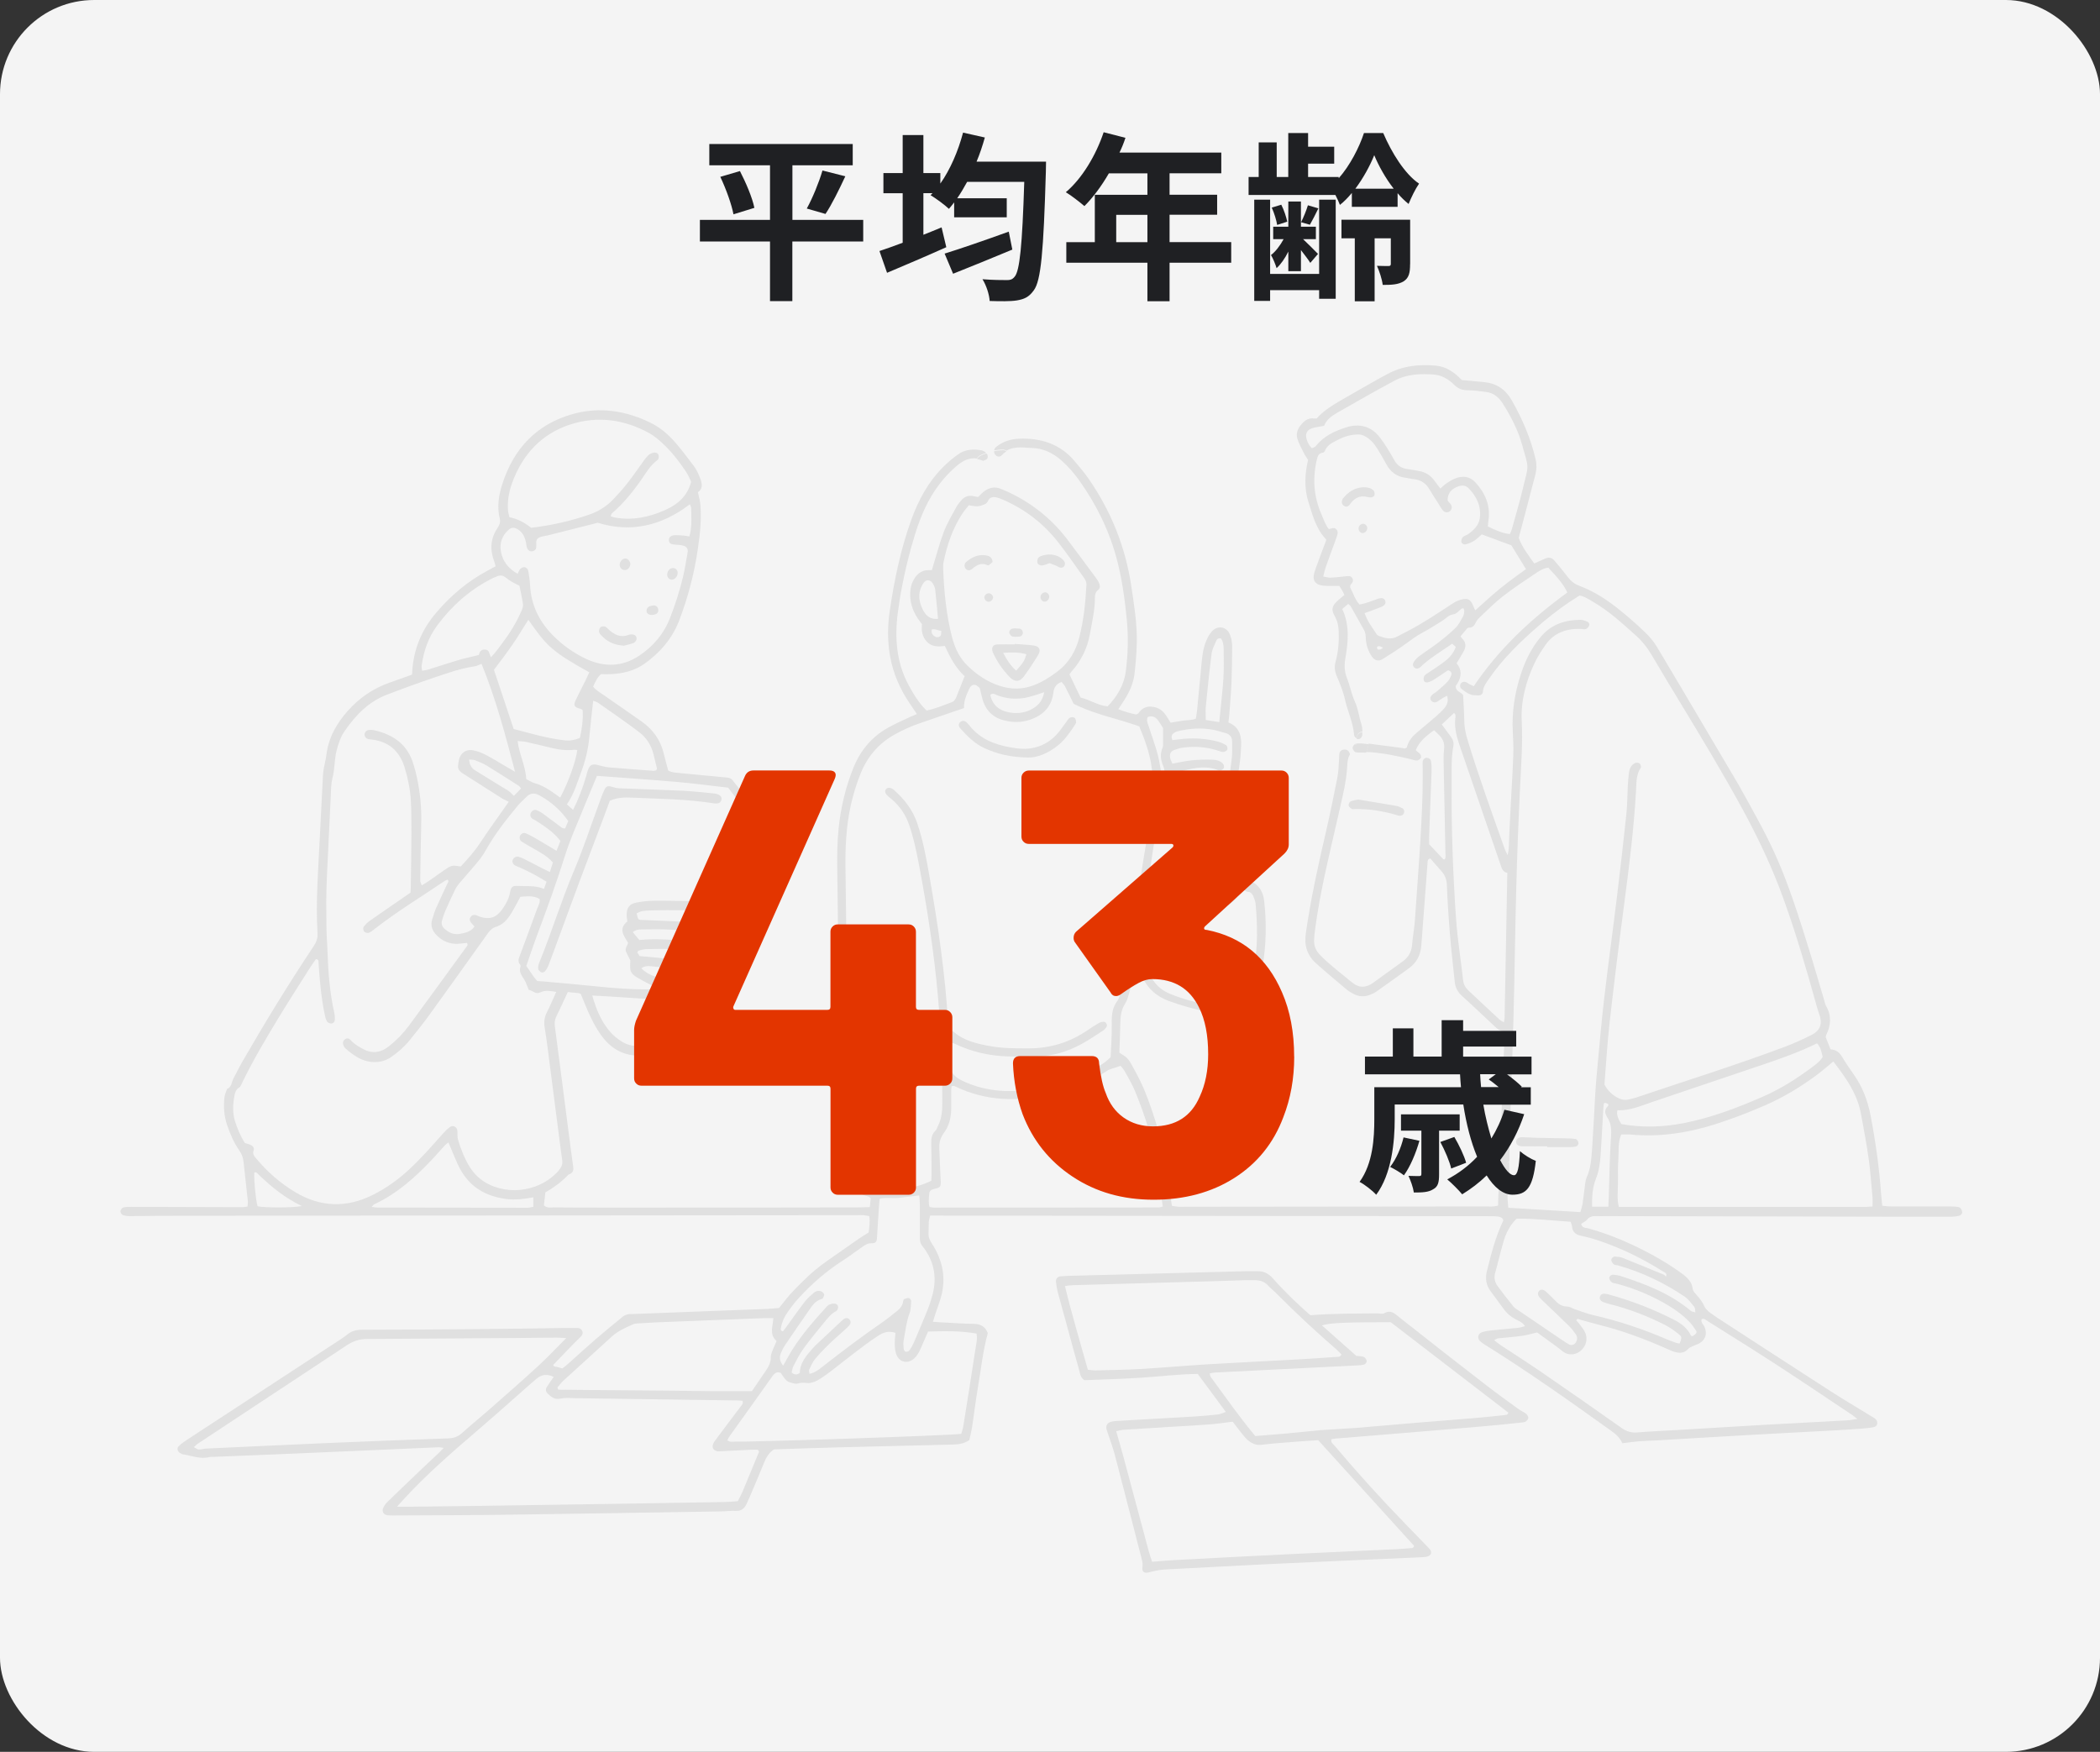 <?xml version="1.0" encoding="UTF-8"?><svg id="_レイヤー_2" xmlns="http://www.w3.org/2000/svg" viewBox="0 0 334.58 279.15"><rect x="0" y="0" width="334.58" height="279.15" fill="#333333" stroke="none"/><defs><style>.cls-1{fill:#f4f4f4;}.cls-2{fill:#e33500;}.cls-3{fill:#e0e0e0;}.cls-4{fill:#1f2023;}</style></defs><g id="_レイヤー_2-2"><g><rect class="cls-1" width="334.58" height="279.15" rx="15" ry="15"/><g><path class="cls-3" d="M312.59,192.98c.11,.35-.12,.66-.44,.74-.46,.11-.94,.16-1.42,.16-2.51,0-5.03,0-7.55,0-15.79-.03-31.58-.06-47.36-.1-.48,0-.96,.02-1.45,0-.61-.03-1.14,.07-1.56,.61-.22,.27-.59,.42-.89,.61,.13,.73,.75,.63,1.15,.74,2.74,.76,5.37,1.8,7.92,3.05,2.45,1.2,4.82,2.56,7.03,4.18,.84,.62,1.54,1.3,1.67,2.43,.04,.32,.35,.64,.59,.91,.49,.57,.96,1.12,1.26,1.83,.18,.41,.57,.77,.95,1.05,.72,.55,1.5,1.03,2.26,1.53,5.7,3.7,11.39,7.41,17.11,11.09,2.02,1.3,4.1,2.52,6.15,3.78,.23,.14,.46,.27,.68,.43,.28,.2,.44,.47,.4,.82-.05,.38-.34,.54-.66,.59-.58,.09-1.17,.17-1.75,.21-1.44,.1-2.88,.2-4.33,.28-4.76,.26-9.51,.5-14.27,.77-4.65,.26-9.29,.55-13.94,.82-.96,.05-1.93,.06-2.89,.14-.9,.07-1.79,.2-2.78,.32-.36-.86-1.02-1.44-1.76-1.97-6.57-4.71-13.16-9.38-20.02-13.66-.32-.2-.64-.41-.9-.66-.48-.46-.31-1.21,.34-1.41,.5-.16,1.04-.23,1.57-.29,1.39-.14,2.77-.25,4.15-.4,.36-.04,.71-.16,1.12-.27-.39-.62-.97-.81-1.48-1.08-.77-.41-1.41-.94-1.92-1.66-.68-.96-1.41-1.89-2.1-2.84-.69-.97-.87-2.02-.57-3.2,.69-2.75,1.38-5.5,2.62-8.06-.11-.46-.5-.57-.85-.62-.47-.07-.96-.06-1.44-.06-29.12-.03-58.24-.06-87.37-.09h-1.67c-.09,.38-.19,.68-.21,.97-.04,.64-.02,1.28-.04,1.92-.02,.61,.22,1.07,.55,1.59,1.7,2.64,2.3,5.5,1.41,8.58-.27,.92-.61,1.82-.92,2.74-.11,.34-.21,.7-.34,1.12,.46,.03,.83,.06,1.2,.08,1.76,.09,3.52,.22,5.29,.25,1.09,.02,1.85,.41,2.25,1.47-.78,2.81-1.07,5.73-1.57,8.62-.37,2.16-.62,4.34-.96,6.51-.11,.67-.29,1.34-.42,1.92-.86,.57-1.69,.69-2.56,.71-5.89,.14-11.77,.28-17.66,.43-3.64,.09-7.27,.22-10.9,.34-.75,.5-1.2,1.19-1.53,2.01-.72,1.78-1.48,3.56-2.23,5.33-.19,.45-.39,.88-.59,1.32-.34,.74-.83,1.19-1.73,1.14-.75-.04-1.5,.07-2.24,.08-11.4,.18-22.8,.38-34.2,.53-6.05,.08-12.09,.09-18.14,.12-.32,0-.65,0-.96-.04-.59-.08-.9-.65-.62-1.2,.16-.33,.39-.65,.65-.91,1.8-1.75,3.62-3.49,5.44-5.23,.89-.85,1.8-1.68,2.69-2.53,.23-.21,.43-.44,.84-.86-.44-.06-.59-.1-.74-.1-5.88,.26-11.77,.52-17.64,.77-2.78,.12-5.56,.24-8.34,.36-3.32,.14-6.63,.27-9.95,.4-.21,.01-.44-.02-.64,.03-1.46,.38-2.81-.21-4.21-.43-.2-.03-.39-.16-.57-.27-.32-.21-.42-.72-.16-.99,.29-.3,.63-.58,.98-.81,1.87-1.24,3.76-2.46,5.64-3.69,6.13-4.01,12.27-8.03,18.4-12.04,.62-.41,1.27-.8,1.85-1.28,.7-.59,1.47-.77,2.37-.77,6.1-.01,12.2-.05,18.31-.1,4.81-.04,9.63-.12,14.45-.19,.48,0,.96,0,1.44,0,.41,0,.75,.13,.9,.53,.13,.34-.02,.63-.26,.87-.53,.53-1.07,1.05-1.59,1.59-.93,.96-1.84,1.92-2.79,2.9,.06,.33,.39,.25,.61,.32,.25,.09,.51,.15,.85,.24,.3-.24,.64-.49,.95-.77,1.44-1.28,2.85-2.59,4.31-3.85,1.46-1.26,2.95-2.47,4.44-3.69,.2-.16,.46-.25,.72-.31,.26-.06,.53-.04,.8-.05,3.31-.13,6.63-.25,9.95-.38,3.85-.14,7.7-.29,11.55-.44,.59-.02,1.17-.09,1.8-.14,.6-.74,1.18-1.51,1.81-2.22,.6-.68,1.27-1.3,1.91-1.96,1.24-1.27,2.6-2.39,4.05-3.4,1.67-1.16,3.33-2.34,5-3.5,.48-.33,.99-.62,1.51-.95,.09-.84,.25-1.68,.09-2.61-.32-.06-.62-.12-.92-.15-.27-.03-.53,0-.8,0-37.15,.04-74.31,.07-111.46,.1-1.5,0-3,.05-4.5,.05-.42,0-.86-.03-1.25-.17-.18-.06-.39-.41-.37-.61,.01-.21,.24-.53,.44-.59,.4-.11,.84-.11,1.26-.11,5.46,.01,10.92,.03,16.38,.05,.48,0,.96,0,1.44,0,.21,0,.41-.05,.73-.1,.02-.33,.07-.63,.04-.93-.22-2.08-.45-4.15-.68-6.22-.07-.65-.29-1.23-.67-1.78-.87-1.23-1.45-2.61-1.94-4.04-.5-1.45-.59-2.94-.43-4.44,.05-.46,.28-.9,.43-1.35,.74-.26,.68-1.02,.97-1.56,.5-.94,.96-1.91,1.5-2.84,3.59-6.21,7.32-12.33,11.3-18.3,.44-.65,.68-1.28,.63-2.08-.3-5.14,.13-10.27,.37-15.4,.16-3.26,.32-6.52,.5-9.78,.02-.42,.09-.85,.16-1.26,.11-.63,.29-1.25,.37-1.89,.32-2.77,1.59-5.05,3.42-7.11,1.83-2.05,3.99-3.54,6.56-4.46,1.2-.43,2.41-.86,3.67-1.31,.03-.41,.05-.77,.09-1.14,.32-3.3,1.61-6.19,3.75-8.71,2.31-2.71,4.98-5,8.14-6.69,.42-.23,.84-.46,1.34-.73-.07-.26-.11-.5-.2-.73-.72-1.87-.64-3.67,.5-5.36,.32-.47,.51-.92,.37-1.49-.47-1.89-.17-3.75,.41-5.54,1.81-5.64,5.46-9.53,11.22-11.14,4.29-1.2,8.49-.54,12.47,1.43,1.5,.75,2.76,1.84,3.86,3.1,1.01,1.17,1.95,2.41,2.88,3.65,.35,.47,.65,.99,.87,1.53,.43,1,.86,2.05-.14,2.75,.16,.77,.33,1.32,.38,1.89,.22,2.42-.05,4.81-.4,7.2-.57,3.88-1.55,7.64-2.95,11.31-1.11,2.9-3.04,5.14-5.53,6.92-1.62,1.15-3.48,1.59-5.44,1.67-.48,.02-.96,0-1.5,0-.61,.51-.91,1.24-1.26,1.98,.46,.61,1.08,.93,1.64,1.32,2.02,1.41,4.05,2.8,6.06,4.22,1.82,1.28,3.05,2.97,3.56,5.16,.21,.88,.46,1.75,.71,2.69,.57,.32,1.21,.32,1.84,.39,2.45,.24,4.9,.47,7.35,.7,.38,.04,.75,.06,1.01,.39,.89,1.12,1.79,2.25,2.72,3.42-.74,1.96-1.64,3.77-2.4,5.64-.77,1.88-1.55,3.76-2.33,5.67,.47,.46,.96,.86,1.37,1.33,1.59,1.86,2.4,4.04,2.4,6.48,.01,2.43-.41,4.8-1.42,7.03-.4,.87-.91,1.69-1.46,2.48-.75,1.07-1.78,1.84-3.03,2.28-.35,.13-.69,.27-.89,.34-1.04,1.66-1.97,3.22-2.97,4.74-.83,1.26-1.82,2.38-3.1,3.22-1.89,1.25-3.94,1.67-6.12,.93-1.51-.51-2.7-1.55-3.62-2.82-.66-.9-1.21-1.89-1.69-2.9-.59-1.2-1.06-2.45-1.61-3.76-.62-.22-1.32-.14-2.05-.28-.63,1.35-1.22,2.66-1.85,3.94-.25,.51-.28,1.02-.21,1.56,.46,3.55,.93,7.11,1.39,10.67,.38,2.92,.75,5.84,1.13,8.75,.13,1.01,.28,2.01,.41,3.02,.06,.47-.08,.85-.53,1.06-.09,.05-.21,.07-.28,.14-1.07,1.14-2.33,2.03-3.64,2.8-.08,.74-.16,1.42-.23,2.06,.51,.47,1.07,.32,1.59,.32,3.8,.03,7.6,.05,11.4,.04,12.37,0,24.73-.02,37.1-.04,.58,0,1.16-.03,1.84-.05,.06-.55,.11-1,.14-1.39-.16-.14-.23-.24-.32-.27-.2-.08-.41-.12-.61-.19-.57-.18-.89-.55-.94-1.16-.11-1.17-.23-2.34-.34-3.51-.1-1.01-.19-2.01-.29-3.08-1.18,.01-1.67-.73-2.02-1.6-.71-1.75-1.12-3.57-1.19-5.46-.03-.96,0-1.93,.04-2.89,.15-3.31,.33-6.63,.47-9.94,.07-1.66,.14-3.32,.12-4.98-.07-6.37-.16-12.74-.25-19.11-.03-2.25-.02-4.49,.21-6.74,.34-3.32,1.1-6.53,2.34-9.63,1.13-2.84,3-5.05,5.69-6.52,1.08-.59,2.21-1.08,3.32-1.61,.34-.16,.68-.29,1.13-.48-.36-.53-.68-1-1-1.47-1.67-2.41-2.83-5.04-3.31-7.94-.38-2.28-.37-4.6-.04-6.88,.72-4.98,1.74-9.91,3.45-14.66,1.14-3.15,2.71-6.06,5.11-8.45,.71-.71,1.5-1.37,2.32-1.96,1.1-.81,2.38-.9,3.68-.68,.29,.05,.59,.21,.83,.41-.33,.12-.66,.25-.98,.41-.25,.13-.4,.3-.46,.5-1.24-.19-2.3,.35-3.29,1.2-1.6,1.37-2.92,2.97-4,4.78-1.5,2.51-2.4,5.25-3.18,8.03-.57,2.03-1.05,4.07-1.45,6.13-.02,.11-.04,.21-.06,.32h0c-.27,1.35-.48,2.71-.66,4.08-.52,3.99-.25,7.91,1.71,11.56,.79,1.46,1.65,2.87,2.87,4.06,1.41-.29,2.68-.84,3.98-1.31,.45-.16,.64-.53,.8-.94,.42-1.04,.83-2.08,1.28-3.22-1.42-1.31-2.32-3-3.15-4.82-1.04,.12-2.05,.18-2.85-.66-.77-.81-.9-1.78-.79-2.81-.99-1.21-1.69-2.51-1.85-4.06-.05-.55-.05-1.1,.04-1.62,.02-.1,.04-.2,.06-.3,.1-.41,.25-.8,.47-1.18,.52-.89,1.25-1.46,2.33-1.45h.52c.63-2.05,1.15-4.07,1.87-6.02,.52-1.39,1.31-2.69,2.01-4.01,.2-.37,.48-.7,.75-1.03,.52-.64,1.17-.91,1.99-.73,.26,.06,.53,.09,.77,.13,.28-.28,.52-.57,.82-.8,.85-.68,1.79-.94,2.84-.47,.49,.21,.99,.41,1.47,.64,3.57,1.75,6.6,4.17,9.01,7.33,1.56,2.04,3.07,4.12,4.6,6.18,.32,.43,.62,.87,.65,1.47-.06,.12-.1,.3-.21,.39-.42,.32-.59,.71-.59,1.23,.01,1.99-.45,3.93-.8,5.88-.41,2.26-1.4,4.26-2.93,5.97-.11,.12-.18,.25-.33,.45,.59,1.22,1.18,2.47,1.78,3.7,1.48,.31,2.72,1.27,4.31,1.39,1.5-1.58,2.6-3.36,2.89-5.58,.36-2.77,.42-5.55,.15-8.33-.31-3.14-.74-6.27-1.53-9.34-1.2-4.61-3.25-8.82-6-12.69-.84-1.18-1.78-2.28-2.87-3.24-1.37-1.19-2.92-1.97-4.79-1.99-.59,0-1.18-.1-1.76-.09-.8,.02-1.57,.12-2.23,.53-.16-.12-.36-.2-.58-.2-.46,.01-.92,.06-1.36,.15,.02-.21,.13-.42,.34-.58,1.04-.82,2.26-1.23,3.56-1.28,3.49-.15,6.57,.79,8.9,3.55,.76,.9,1.53,1.8,2.2,2.76,3.6,5.18,5.9,10.89,6.84,17.14,.45,3.02,.95,6.04,.88,9.1-.04,1.66-.17,3.31-.37,4.96-.18,1.51-.82,2.87-1.63,4.15-.28,.45-.58,.88-.94,1.43,1,.42,1.95,.66,2.85,.85,.18-.1,.3-.13,.36-.2,.48-.74,1.16-1.11,2.03-1.05,.96,.05,1.74,.51,2.29,1.3,.27,.39,.51,.8,.8,1.26,.69-.12,1.37-.25,2.05-.34,.62-.09,1.28-.03,1.97-.31,.07-.46,.16-.92,.2-1.39,.25-2.61,.49-5.22,.75-7.83,.11-1.12,.29-2.24,.75-3.28,.21-.48,.47-.98,.82-1.37,.95-1.08,2.46-.8,2.94,.55,.2,.54,.32,1.14,.32,1.72,0,1.92-.02,3.85-.1,5.77-.07,1.76-.23,3.52-.36,5.28-.03,.37-.08,.74-.13,1.16,1.45,.57,2.05,1.76,2.03,3.26-.01,1.07-.08,2.14-.23,3.2-.51,3.71-1.06,7.41-1.61,11.12-.06,.42-.14,.85-.29,1.25-.21,.55-.1,1.04,.12,1.54,.09,.05,.2,.16,.27,.15,1.29-.2,1.84,.52,2.14,1.64,.28,1.03,.65,2.03,.98,3.04,1.45,.63,2.13,1.77,2.29,3.26,.39,3.53,.33,7.05-.29,10.56-.02,.11-.04,.21-.05,.32-.57,3.41-2.6,5.52-5.82,6.61-.84,.28-1.67,.37-2.53,.21-2.21-.41-4.37-.99-6.49-1.78-2.2-.82-3.71-2.27-4.49-4.49-.12-.35-.27-.68-.48-1.21-.18,.35-.32,.55-.38,.77-.34,1.24-.64,2.48-1,3.72-.16,.56-.32,1.16-.63,1.64-.68,1.05-.75,2.19-.77,3.38-.02,1.49-.1,2.99-.15,4.43,1.21,.75,1.38,.85,2.04,2.06,.7,1.27,1.39,2.54,1.94,3.87,1.76,4.33,3.01,8.8,3.65,13.44,.22,1.64,.49,3.28,.75,5.03,.3,.05,.65,.12,1.01,.15,.32,.03,.64,0,.96,0,16.01-.02,32.01-.03,48.02-.05,.63,0,1.27,.09,1.97-.15,.03-.77,.02-1.51,.09-2.24,.04-.47,.14-.95,.3-1.39,.05-.13,.14-.23,.25-.3-.06,.38-.11,.76-.11,1.16-.02,.64,.48,.96,.98,.94-.03,.71,.05,1.42,.12,2.19,3.85,.23,7.62,.46,11.49,.69,.13-.49,.27-.88,.34-1.28,.14-.9,.22-1.81,.35-2.71,.07-.53,.11-1.09,.32-1.57,.67-1.45,.73-3.01,.85-4.54,.02-.29,.04-.57,.06-.86v-.02c.18-2.59,.29-5.18,.44-7.77,.07-1.28,.18-2.56,.3-3.83,.37-3.89,.69-7.78,1.15-11.66,.64-5.47,1.4-10.93,2.06-16.4,.52-4.25,1-8.5,1.45-12.76,.16-1.49,.15-2.99,.23-4.49,.04-.75,.1-1.5,.2-2.24,.09-.61,.39-1.13,.94-1.42,.19-.1,.57-.07,.73,.05,.16,.13,.29,.55,.2,.69-.78,1.14-.68,2.45-.76,3.72-.36,6.26-1.15,12.46-1.97,18.68-.81,6.1-1.56,12.21-2.25,18.32-.37,3.29-.55,6.61-.81,9.77,.55,1.01,1.23,1.64,2.11,2.1,.55,.3,1.09,.42,1.69,.29,.42-.09,.84-.19,1.24-.32,7.9-2.67,15.87-5.15,23.68-8.08,1.45-.54,2.87-1.19,4.25-1.89,1.49-.75,1.82-1.86,1.2-3.47-.15-.4-.26-.81-.38-1.22-1.57-5.67-3.22-11.32-5.21-16.86-1.77-4.95-4-9.68-6.51-14.3-3.22-5.92-6.71-11.69-10.21-17.46-1.44-2.38-2.88-4.76-4.29-7.16-.71-1.21-1.56-2.3-2.61-3.23-2.12-1.89-4.2-3.82-6.67-5.26-.73-.43-1.44-.92-2.25-1.07-2.04,1.25-3.93,2.64-5.71,4.13-.26,.21-.51,.43-.76,.65-2.92,2.53-5.69,5.2-7.9,8.4-.45,.66-.97,1.27-1.03,2.14-.03,.43-.37,.62-.81,.6-.43-.03-.88-.02-1.26-.18-.48-.2-.92-.52-1.33-.84-.23-.19-.32-.5-.18-.78,.02-.03,.03-.06,.05-.09,.21-.29,.53-.35,.86-.21,.2,.08,.36,.23,.55,.33,.18,.1,.37,.17,.66,.3,4.01-5.96,9.16-10.74,14.9-14.92-.46-1.06-1.22-2.05-3.02-3.96-.73,.06-1.37,.46-1.98,.87-1.78,1.19-3.56,2.37-5.25,3.68-1.27,.98-2.4,2.14-3.57,3.23-.27,.25-.55,.53-.71,.86-.25,.52-.5,.94-1.16,.91-.09,0-.22,.06-.28,.14-.35,.4-.69,.82-1.05,1.25,.11,.14,.19,.27,.29,.37,.59,.57,.62,1.23,.27,1.91-.34,.66-.75,1.29-1.17,2.01,.89,1.08,.75,2.16,.17,3.14-.1,.16-.21,.32-.32,.48,0,.89,.79,.92,1.18,1.43,.06,1.28,.16,2.61,.18,3.94,0,1.09,.2,2.12,.51,3.15,1.79,5.89,3.89,11.67,5.95,17.47,.08,.23,.21,.45,.46,.97,.1-.56,.16-.8,.17-1.03,.08-1.82,.14-3.64,.24-5.46,.16-3.1,.36-6.2,.48-9.3,.06-1.28,0-2.57-.07-3.85-.18-3.14,.3-6.19,1.27-9.17,.71-2.21,1.73-4.26,3.24-6.05,.62-.73,1.31-1.28,2.07-1.69,1.26-.68,2.69-.94,4.22-.95,.36,0,.73,.14,1.07,.29,.26,.11,.4,.41,.28,.67-.1,.21-.32,.44-.53,.51-.23,.08-.52-.02-.79-.03-2.28-.07-4.24,.6-5.6,2.52-.67,.96-1.31,1.96-1.81,3.02-1.35,2.9-2.16,5.96-2,9.17,.17,3.44-.08,6.84-.25,10.26-.27,5.45-.48,10.91-.62,16.36-.19,6.85-.26,13.7-.44,20.55-.17,6.42-.43,12.84-.63,19.26,0,.16,0,.32,0,.49h0c-.02,1.06,0,2.12,0,3.17-.2,.11-.36,.29-.44,.55-.23,.7-.46,1.4-.61,2.12-.16-.08-.27-.23-.31-.42-.1-.41-.14-.84-.13-1.27,.05-2.73,.1-5.46,.2-8.19,.14-4.12,.32-8.24,.48-12.35,.01-.32,0-.64,0-1.04-.3-.1-.61-.16-.86-.31-.28-.16-.52-.38-.75-.6-1.72-1.61-3.42-3.24-5.17-4.82-.68-.61-1.05-1.32-1.14-2.21-.25-2.5-.56-5-.76-7.51-.22-2.67-.39-5.34-.5-8.01-.04-.87-.33-1.54-.88-2.16-.61-.67-1.19-1.36-1.76-2-.46,.12-.41,.42-.43,.67-.31,4.11-.62,8.22-.93,12.33-.02,.32-.05,.64-.08,.96-.12,1.47-.75,2.66-1.95,3.53-1.69,1.22-3.38,2.45-5.09,3.65-.3,.22-.64,.39-.98,.53-1,.44-1.98,.38-2.92-.17-.32-.19-.66-.37-.94-.61-1.64-1.38-3.28-2.75-4.88-4.18-1.42-1.27-1.91-2.86-1.63-4.78,.78-5.41,1.94-10.74,3.18-16.05,.68-2.92,1.27-5.85,1.85-8.79,.17-.84,.18-1.7,.25-2.55,.03-.37,.03-.75,.05-1.12,.02-.19,.06-.36,.15-.51-.09,.55,.22,1.15,.93,1.11,.13,0,.25-.02,.37-.04-.16,.52-.17,1.1-.21,1.68-.14,2.15-.66,4.22-1.13,6.31-.84,3.76-1.75,7.5-2.55,11.27-.54,2.56-1.01,5.15-1.37,7.75-.42,3.11-.33,3.49,1.92,5.51,1.27,1.14,2.64,2.18,3.95,3.27,1.12,.92,2.23,.85,3.37,.02,1.55-1.14,3.13-2.25,4.68-3.38,.86-.63,1.38-1.45,1.48-2.55,.12-1.39,.38-2.76,.47-4.15,.47-6.84,1.04-13.66,1.22-20.51,.03-1.28,0-2.57,.01-3.85,0-.27-.02-.53,0-.8,.01-.15,.1-.3,.22-.41,.12-.12,.29-.2,.43-.19,.36,.03,.63,.24,.68,.57,.08,.47,.11,.96,.09,1.44-.12,3.48-.26,6.95-.39,10.43-.02,.42,0,.85,0,1.34,.74,.78,1.5,1.6,2.27,2.41,.02,.02,.1,0,.23,0,.2-.36,.09-.79,.09-1.19-.09-4.55-.19-9.1-.27-13.64-.02-.91-.05-1.83,.06-2.73,.11-.88-.14-1.57-.73-2.18-.26-.27-.53-.52-.87-.84-1.17,.87-2.31,1.7-2.92,3.2,.26,.22,.54,.39,.73,.64,.11,.14,.17,.46,.09,.58-.03,.05-.07,.1-.12,.14-.14,.14-.33,.25-.5,.27-.3,.02-.62-.12-.93-.19-2.19-.53-4.38-.99-6.63-1.14-.18-.01-.36-.02-.54-.02,.21-.45,.34-.89,.4-1.34,1.69,.21,3.37,.44,5.06,.66,.26,.04,.52,.09,.75,.12,.13-.09,.27-.13,.29-.21,.23-.99,.85-1.71,1.6-2.34,.98-.83,1.97-1.65,2.94-2.49,.48-.42,.96-.85,1.38-1.33,.46-.54,.75-1.17,.48-2.03-.23,.12-.45,.21-.65,.33-.32,.2-.62,.43-.94,.61-.39,.21-.78,.1-.98-.23-.2-.34-.07-.63,.18-.85,.23-.21,.53-.36,.77-.57,.57-.49,1.15-.97,1.66-1.51,.28-.3,.49-.7,.63-1.1,.12-.33-.06-.62-.52-.75-.7,.47-1.45,.99-2.21,1.47-.31,.2-.66,.36-1.01,.45-.26,.08-.58-.03-.64-.32-.06-.23-.03-.55,.1-.73,.18-.24,.5-.39,.76-.57,.8-.54,1.61-1.06,2.38-1.64,.82-.61,1.49-1.36,1.85-2.38-.19-.17-.34-.31-.57-.51-1.57,1.12-3.24,2.08-4.68,3.36-.16,.14-.3,.32-.47,.44-.28,.2-.6,.24-.88,0-.28-.25-.28-.61-.1-.88,.23-.35,.53-.67,.87-.92,.98-.74,2.03-1.4,3-2.15,.97-.75,1.94-1.52,2.81-2.39,.52-.52,.85-1.22,1.21-1.87,.12-.22,.14-.52,.16-.78,.01-.14-.07-.3-.11-.44-.08,0-.14-.03-.18-.01-.55,.26-.78,.88-1.54,.98-.62,.08-1.17,.7-1.76,1.07-.54,.34-1.09,.68-1.64,1.01-.55,.33-1.1,.66-1.67,.96-.75,.41-1.44,.91-2.12,1.42-1.28,.96-2.65,1.81-4.01,2.67-.6,.38-1.25,.21-1.68-.41-.62-.9-.94-1.93-.98-3.01-.02-.44-.05-.83-.27-1.22-.71-1.25-1.41-2.52-2.12-3.78-.07-.13-.22-.21-.4-.39-.32,.27-.63,.53-.96,.81,1.23,2.62,.94,5.28,.49,7.92-.19,1.1-.14,2.08,.27,3.11,.49,1.24,.73,2.58,1.28,3.79,.52,1.13,.62,2.35,1,3.5,.13,.38,.16,.8,.18,1.21-.45,.04-.88,.36-.88,.94v.13c-.26-.08-.43-.3-.45-.57-.16-1.99-1.06-3.79-1.48-5.71-.27-1.24-.78-2.44-1.28-3.62-.33-.78-.41-1.52-.18-2.33,.43-1.56,.55-3.16,.49-4.77-.03-.86-.18-1.67-.63-2.46-.59-1.03-.46-1.59,.4-2.41,.34-.33,.72-.62,1.13-.96-.1-.22-.17-.41-.27-.59-.15-.28-.33-.54-.53-.86-.64,0-1.28,.01-1.92,0-.37-.01-.75-.04-1.11-.12-.78-.19-1.17-.76-1.05-1.55,.08-.47,.25-.93,.41-1.38,.51-1.41,1.04-2.81,1.57-4.21,.02-.05,0-.11,0-.14-1.62-1.69-2.16-3.87-2.83-5.99-.69-2.21-.58-4.43-.05-6.68-.23-.37-.48-.71-.67-1.09-.34-.67-.68-1.34-.95-2.03-.32-.81-.18-1.61,.34-2.28,.56-.73,1.21-1.38,2.28-1.2,.11,.02,.21,0,.38-.02,.97-1.1,2.22-1.93,3.51-2.68,2.03-1.18,4.08-2.35,6.13-3.51,.51-.29,1.04-.56,1.55-.84,2.44-1.35,5.07-1.62,7.78-1.38,1.68,.15,2.98,1.08,4.15,2.3,.28,.02,.6,.05,.91,.08,.85,.08,1.7,.17,2.56,.24,2.01,.18,3.46,1.12,4.49,2.92,1.68,2.96,3,6.03,3.78,9.34,.2,.85,.18,1.7-.04,2.54-.73,2.8-1.46,5.59-2.2,8.38-.14,.52-.28,1.03-.44,1.63,.52,1.47,1.51,2.72,2.47,4.09,.62-.27,1.2-.52,1.77-.78,.57-.26,1.06-.13,1.44,.32,.73,.85,1.45,1.71,2.13,2.61,.5,.66,1.06,1.12,1.87,1.42,2.37,.89,4.48,2.28,6.44,3.87,1.37,1.11,2.71,2.28,3.98,3.5,.73,.69,1.41,1.49,1.92,2.35,4.31,7.21,8.56,14.46,12.84,21.69,.11,.18,.21,.37,.32,.56,5.61,10.05,6.98,12.54,11.62,27.74,.62,2.05,1.21,4.1,1.82,6.15,.11,.36,.16,.75,.34,1.07,.89,1.53,.8,3.06,.05,4.6-.04,.09-.05,.2-.1,.38,.23,.58,.48,1.23,.77,1.95,.87,.02,1.43,.5,1.87,1.24,.58,.96,1.22,1.89,1.86,2.81,1.38,1.96,2.2,4.15,2.65,6.49,.79,4.15,1.39,8.34,1.68,12.56,.04,.58,.11,1.16,.18,1.82,.49,.04,.9,.11,1.31,.11,3.16,0,6.32,0,9.48,0,.48,0,.97,.01,1.43,.12,.2,.05,.41,.34,.48,.56Zm-14.25-.75c0-.62,.04-1.05,0-1.47-.2-2.08-.34-4.16-.63-6.23-.34-2.38-.79-4.74-1.23-7.11-.6-3.2-2.43-5.74-4.39-8.28-.93,.77-1.76,1.51-2.66,2.17-2.54,1.88-5.23,3.51-8.14,4.79-2.6,1.14-5.24,2.15-7.94,3.02-4.43,1.41-8.95,2.1-13.6,1.66-.47-.04-.94,0-1.45,0-.56,1.25-.36,2.55-.45,3.81-.09,1.28-.09,2.56-.07,3.85,.01,1.26-.2,2.55,.14,3.87,13.16,0,26.26,0,39.36,0,.31,0,.62-.04,1.06-.07Zm-2.44,33.86c-.47-.37-.63-.51-.8-.62-3.96-2.64-7.9-5.3-11.89-7.9-3.67-2.39-7.4-4.7-11.11-7.04-.29-.18-.56-.5-1-.32-.15,.56,.34,.87,.5,1.29,.39,1.05,.16,1.91-.78,2.51-.31,.2-.69,.29-1.02,.45-.28,.13-.61,.24-.8,.46-.63,.71-1.39,.73-2.2,.5-.41-.12-.8-.31-1.19-.48-3.52-1.57-7.12-2.91-10.86-3.84-.98-.24-1.95-.55-2.94-.8-.2-.05-.46-.32-.68,.09,.17,.19,.36,.38,.51,.59,.28,.38,.6,.75,.83,1.17,.56,1.07,.31,2.25-.59,3.06-.69,.63-1.92,.92-2.94,.09-.46-.37-.93-.72-1.4-1.07-.94-.69-1.9-1.37-2.64-1.91-.96,.22-1.66,.44-2.38,.54-1.27,.17-2.55,.26-3.83,.4-.18,.02-.34,.14-.65,.28,.46,.35,.78,.63,1.13,.86,2.05,1.35,4.13,2.67,6.16,4.06,4.36,3,8.71,6.02,13.03,9.08,.8,.56,1.56,.8,2.53,.71,2.02-.17,4.06-.25,6.08-.37,4.59-.27,9.18-.56,13.77-.82,4.54-.26,9.08-.49,13.62-.74,.41-.02,.82-.11,1.54-.21Zm-5.49-57.66c-.21-.75-.29-1.54-.92-2.18-2.73,1.35-5.54,2.35-8.37,3.31-5.92,2.01-11.84,4.01-17.77,6-1.85,.62-3.66,1.45-5.65,1.35q-.27,.84,.63,2.21c3.33,.59,6.62,.49,9.9-.15,4.38-.85,8.52-2.42,12.59-4.2,2.87-1.25,5.47-2.9,7.96-4.77,.59-.44,1.2-.88,1.62-1.58Zm-20.72,44.47c.63-.43,.73-.56,.49-.93-.32-.49-.66-.97-1.07-1.39-.97-1-2.09-1.83-3.29-2.55-2.54-1.52-5.24-2.67-8.09-3.44-.31-.08-.66-.1-.92-.25-.2-.11-.36-.39-.41-.62-.07-.28,.3-.63,.62-.6,.42,.04,.85,.1,1.25,.23,3.98,1.29,7.87,2.79,11.13,5.54,.13,.11,.36,.13,.71,.24-.06-.4-.02-.71-.16-.87-.47-.57-.92-1.22-1.52-1.63-3.29-2.23-6.85-3.93-10.69-5-.21-.05-.46-.04-.61-.16-.19-.15-.36-.39-.41-.62-.07-.28,.29-.64,.6-.62,.42,.03,.86,.07,1.25,.22,2.18,.87,4.35,1.77,6.52,2.67,.13,.06,.23,.21,.34,.31,.07,0,.13,.02,.2,.02-.07-.02-.14-.03-.21-.05,.25-.53-.21-.64-.5-.82-3.27-2.06-6.72-3.75-10.4-4.96-.86-.29-1.74-.52-2.63-.71-.83-.18-1.35-.57-1.43-1.47-.02-.25-.14-.49-.22-.76-2.94-.18-5.8-.54-8.61-.49-1.09,1.08-1.7,2.32-2.09,3.66-.48,1.64-.85,3.31-1.32,4.95-.22,.8-.08,1.5,.38,2.13,.82,1.12,1.68,2.22,2.55,3.29,.23,.28,.59,.46,.89,.67,2.25,1.53,4.51,3.07,6.77,4.59,.4,.27,.8,.55,1.22,.77,.38,.2,.88-.01,1.08-.41,.22-.41,.21-.85-.04-1.22-.33-.48-.7-.95-1.12-1.36-1.18-1.17-2.39-2.3-3.59-3.45-.35-.33-.7-.66-1.03-1.01-.37-.41-.39-.87-.07-1.14,.27-.23,.64-.2,1.01,.12,.48,.43,.94,.87,1.38,1.34,.56,.6,1.14,1.07,2.04,1.07,.4,0,.8,.28,1.2,.42,.96,.32,1.91,.71,2.9,.94,4.02,.91,7.92,2.21,11.71,3.84,.49,.21,1,.39,1.5,.57,.2,.07,.41,.09,.6,.13,.35-.84,.39-1.07-.07-1.44-.7-.57-1.44-1.11-2.24-1.52-2.82-1.43-5.76-2.56-8.83-3.33-.36-.09-.72-.2-1.07-.34-.42-.17-.6-.55-.47-.88,.14-.35,.42-.46,.77-.43,.16,.02,.32,.04,.48,.08,3.67,1,7.21,2.36,10.6,4.1,1.11,.57,2.07,1.32,2.64,2.48,.04,.07,.18,.08,.28,.12Zm-13.03-31.46c.08-1.25,.13-2.42-.65-3.48-.06-.08-.07-.2-.12-.3-.22-.42-.17-.81,.1-1.2,.11-.16,.35-.27,.23-.53-.47-.26-.67-.25-.71,.04-.05,.37-.07,.75-.09,1.12-.14,2.34-.25,4.68-.41,7.03-.09,1.27-.26,2.51-.75,3.73-.54,1.37-.64,2.87-.6,4.43h2.59c.03-.68,.06-1.21,.07-1.73,.1-3.04,.14-6.08,.33-9.11Zm-14.02-103.66c.96-3.9,.98-2.96-.17-7.03-.64-2.27-1.74-4.36-2.99-6.37-.66-1.06-1.5-1.8-2.78-1.93-.9-.09-1.8-.26-2.7-.26-.9,0-1.59-.16-2.28-.84-.86-.86-1.94-1.56-3.22-1.66-2.15-.17-4.32-.09-6.27,.94-3.11,1.66-6.17,3.42-9.23,5.17-.87,.5-1.69,1.12-2.04,2.05-.68,.13-1.26,.21-1.82,.36-.87,.25-1.21,.84-.98,1.7,.15,.55,.38,1.09,.86,1.51,.24-.12,.48-.16,.6-.31,1.24-1.6,2.99-2.41,4.82-3,2.1-.67,4-.24,5.41,1.6,.43,.55,.81,1.13,1.18,1.72,.4,.64,.78,1.28,1.14,1.94,.45,.82,1.14,1.24,2.05,1.37,.64,.09,1.27,.2,1.9,.32,.99,.18,1.79,.67,2.38,1.49,.31,.43,.64,.85,.98,1.3,.37-.32,.67-.62,1.02-.86,.39-.27,.81-.52,1.25-.71,1.29-.55,2.46-.38,3.37,.64,1.53,1.7,2.38,3.67,2.02,6.02-.05,.3-.05,.61-.09,.95,1.12,.53,2.16,1.07,3.51,1.21,.14-.34,.26-.58,.33-.83,.6-2.16,1.23-4.32,1.76-6.5Zm.48,12.9c-.83-1.35-1.61-2.62-2.32-3.78-1.64-.61-3.18-1.18-4.72-1.75-.4,.35-.77,.74-1.22,1.03-.39,.25-.85,.42-1.31,.55-.34,.1-.73-.15-.73-.45,0-.24,.09-.54,.25-.7,.22-.21,.57-.28,.83-.46,.89-.64,1.69-1.37,1.86-2.51,.27-1.89-.47-3.46-1.76-4.79-.44-.46-1-.55-1.63-.33-1.07,.38-1.72,1.03-1.73,2.22,.05,.09,.09,.2,.16,.27,.1,.12,.25,.22,.33,.35,.27,.43,.2,.87-.14,1.14-.35,.27-.82,.22-1.14-.17-.23-.29-.41-.62-.61-.94-.52-.81-1.04-1.62-1.53-2.44-.56-.94-1.37-1.46-2.46-1.57-.43-.04-.84-.16-1.26-.21-1.45-.17-2.46-.93-3.14-2.21-.42-.8-.89-1.58-1.36-2.36-.54-.88-1.2-1.65-2.14-2.12-.27-.13-.59-.22-.89-.22-1.14,0-2.23,.29-3.23,.82-.83,.44-1.77,.8-2.15,1.81-.05,.12-.22,.27-.35,.28-.6,.07-.78,.49-.9,.98-.73,3.01-.55,5.94,.69,8.79,.36,.82,.63,1.69,1.18,2.39,.47-.05,.88-.37,1.25,.09,.28,.35,.17,.7,.05,1.06-.11,.3-.21,.6-.32,.91-.5,1.35-1,2.71-1.48,4.07-.15,.44-.23,.89-.38,1.44,.48,.07,.84,.19,1.19,.18,.8-.04,1.6-.14,2.4-.22,.37-.04,.77-.12,1.02,.25,.31,.46,.02,.8-.27,1.13-.06,.06-.03,.2-.05,.39,.46,.86,.75,1.9,1.48,2.72,1.08-.17,2.01-.58,2.96-.91,.59-.2,.94-.1,1.12,.25,.21,.42,0,.81-.65,1.07-.84,.34-1.7,.64-2.61,.97,.43,1.28,1.23,2.29,1.92,3.35,.08,.13,.23,.23,.38,.29,.97,.36,1.94,.63,2.94,.07,.56-.31,1.14-.59,1.71-.89,2.42-1.26,4.68-2.79,6.96-4.28,.39-.26,.83-.5,1.28-.64,1.3-.39,1.77-.11,2.24,1.25,.03,.09,.09,.18,.21,.4,.9-.79,1.75-1.6,2.63-2.36,.85-.73,1.72-1.45,2.61-2.13,.92-.71,1.89-1.38,2.87-2.09Zm-3.4,71.46c.14-7.64,.29-15.28,.43-23.05-.77-.13-.92-.84-1.15-1.5-2.13-6.21-4.26-12.43-6.39-18.64-.49-1.42-.9-2.85-.76-4.39,.03-.33,.16-.76-.2-.94-.64,.6-1.26,1.18-1.94,1.82,.53,.71,1.01,1.35,1.48,2,.33,.45,.47,.96,.36,1.51-.35,1.85-.26,3.73-.27,5.6-.06,7.27,.2,14.54,.7,21.79,.22,3.3,.77,6.58,1.13,9.87,.08,.69,.38,1.19,.87,1.65,1.65,1.53,3.28,3.07,4.92,4.6,.18,.16,.41,.26,.7,.44,.06-.34,.12-.55,.12-.76Zm-19.8-58.65c.13-.04,.25-.14,.44-.27-.28-.13-.42-.23-.56-.25-.13-.02-.35,.02-.39,.1-.05,.11,0,.32,.09,.4,.08,.07,.28,.05,.41,.02Zm-20.13,50.63c.64-3.35,.56-6.71,.26-10.08-.04-.41-.2-.83-.36-1.22-.15-.35-.38-.66-.81-.71-.12-.01-.23-.04-.32-.07-.3-.12-.48-.36-.6-.66-.04-.1-.07-.21-.11-.32-.17-.62-.38-1.23-.58-1.83-.08-.26-.14-.52-.25-.76-.1-.2-.03-.55-.46-.59-.2,.36-.41,.71-.62,1.08-.92,1.6-2.36,2.28-4.14,2.27-1.69-.01-3.11-.7-4.3-1.88-.23-.23-.35-.42-.35-.62,0-.15,.07-.31,.21-.5,.31-.42,.39-.86,.42-1.34,.05-.85,.09-1.71,.13-2.55-.47-.62-.99-1.21-1.33-1.88-.02-.05-.05-.1-.07-.16-.16-.36-.27-.76-.29-1.19,0-.18-.17-.39-.31-.54-.7-.78-.99-1.75-1.3-2.72-.6-1.9-.88-3.85-1.16-5.81-.33-2.24-1.12-4.32-1.94-6.3-3.32-1.18-6.7-1.83-9.83-3.29-.21-.1-.42-.2-.62-.3-.44-.91-.91-1.87-1.4-2.81-.14-.26-.36-.47-.53-.68-.88,.34-1.21,.89-1.31,1.73-.27,2.27-1.68,3.62-3.78,4.32-1.36,.45-2.74,.42-4.11,.07-1.55-.4-2.67-1.35-3.23-2.86-.26-.69-.38-1.43-.6-2.28,0,0-.12-.11-.24-.21-.61-.59-1.17-.25-1.42,.29-.44,.97-.9,1.93-.85,3.11-.31,.11-.61,.21-.91,.31-.27,.09-.53,.18-.8,.27-1.86,.64-3.64,1.25-5.43,1.87-1.37,.47-2.67,1.07-3.94,1.78-2.53,1.42-4.29,3.49-5.38,6.16-.66,1.64-1.18,3.33-1.57,5.05-.76,3.42-.91,6.89-.85,10.38,.09,6.53,.17,13.06,.2,19.59,.01,2.24-.12,4.49-.2,6.74-.12,3.21-.25,6.42-.38,9.63-.08,1.9,.33,3.72,.92,5.51,.2,.61,.44,1.21,1.02,1.59,.11,0,.21,.02,.32,.02,1.12,0,1.18,.04,1.14,1.14-.06,2.09,.14,4.16,.55,6.17,.46,.45,1.02,.4,1.55,.43,2.91,.2,5.77,.05,8.55-1.32,.01-.42,.05-.95,.04-1.48,0-1.44-.02-2.89-.05-4.33-.02-.82,.03-1.6,.71-2.21,.18-.16,.23-.47,.36-.71,.61-1.18,.69-2.46,.69-3.75,0-5.62-.19-11.24-.69-16.84-.62-6.99-1.68-13.91-2.98-20.8-.43-2.26-.88-4.51-1.65-6.69-.55-1.55-1.44-2.85-2.68-3.93-.2-.18-.42-.33-.62-.51-.46-.41-.59-.78-.39-1.09,.25-.38,.76-.37,1.27,.03,.04,.04,.08,.07,.12,.11,1.62,1.45,2.9,3.12,3.62,5.21,.92,2.7,1.43,5.49,1.92,8.28,1.38,7.85,2.55,15.74,3.01,23.71,.02,.31,.09,.62,.14,.92,.3,.14,.58,.2,.77,.37,1.65,1.43,3.69,1.87,5.74,2.25,2.01,.37,4.04,.36,6.08,.37,3.48,0,6.65-.94,9.51-2.92,.57-.39,1.16-.78,1.76-1.12,.22-.13,.5-.19,.75-.21,.29-.02,.55,.3,.55,.59,0,.08-.02,.16-.06,.22-.13,.22-.31,.44-.53,.58-1.21,.78-2.4,1.61-3.68,2.28-2.1,1.11-4.35,1.79-6.75,1.85-1.6,.03-3.21,.05-4.81,0-2.92-.08-5.72-.73-8.37-1.99-.22-.11-.47-.17-.84-.31-.06,1.25,.1,2.37,.05,3.47-.05,1.1,.48,1.82,1.33,2.37,.36,.23,.75,.41,1.14,.58,3.39,1.49,6.96,1.65,10.56,1.2,3.31-.41,6.44-1.53,9.42-3.05,1.14-.58,2.23-1.25,3.13-2.14,.07-1.72,.2-3.39,.18-5.05h0c0-.16,0-.31,0-.46-.03-1.27,.1-2.42,.89-3.46,.19-.25,.27-.58,.38-.88,.68-1.81,1.18-3.67,1.46-5.58,.57-3.92,1.08-7.85,1.65-11.76,.36-2.49,.77-4.97,1.18-7.45,.07-.42,.18-.85,.37-1.21,.14-.25,.45-.47,.72-.56,.2-.06,.52,.06,.71,.2,.07,.05,.12,.11,.15,.17,.03,.07,.05,.14,.05,.21,0,.12-.04,.24-.13,.34-.61,.68-.72,1.54-.85,2.38-.16,1.09-.33,2.17-.49,3.25-.46,3.04-.92,6.08-1.34,9.13-.36,2.56,.2,5,1.22,7.35,.67,1.54,1.75,2.66,3.33,3.29,2.09,.85,4.24,1.46,6.49,1.71,.82,.09,1.58-.05,2.35-.33,2.35-.85,3.83-2.45,4.38-4.91,.05-.21,.11-.41,.14-.63Zm-3.49-34.84h0c0-.4,0-.78,0-1.17,0-.66-.34-1.1-1-1.28-.67-.18-1.34-.41-2.01-.54-1.92-.37-3.84-.21-5.73,.25-.2,.05-.4,.16-.57,.29-.35,.25-.42,.59-.19,1.1,.67-.07,1.25-.14,1.83-.2,1.77-.15,3.53-.03,5.26,.4,.51,.13,1.01,.34,1.46,.61,.12,.07,.21,.33,.21,.53,0,.06,0,.11-.02,.16-.07,.19-.39,.38-.61,.39-.3,.02-.62-.12-.92-.22-1.71-.57-3.46-.68-5.23-.51-.58,.05-1.16,.22-1.7,.42-.58,.21-.77,.64-.64,1.3,.06,.29,.23,.57,.35,.87,1.08-.19,2.07-.42,3.08-.52,1.06-.11,2.13-.14,3.2-.11,.64,.01,1.3,.15,1.77,.63,.11,.11,.17,.33,.17,.52,0,.04,0,.07,0,.1,0,.04-.02,.07-.03,.09-.08,.19-.37,.34-.6,.39-.18,.04-.4-.1-.61-.17-2.05-.69-4.02-.11-5.99,.38-.52,.13-.94,.57-.94,1.17,0,.56,.35,1,.7,1.41,.32,.37,.66,.71,1.25,.55,.08-.12,.19-.24,.25-.38,.09-.19,.12-.41,.22-.6,.18-.33,.71-.48,.96-.23,.17,.17,.29,.45,.3,.69,.05,.57-.27,1.02-.58,1.46-.59,.83-1.21,1.64-1.76,2.49-.74,1.14-.72,1.86,.14,2.93,.43,.53,.98,.97,1.5,1.43,.51,.45,.48,.82-.14,1.24-.13,.09-.27,.16-.45,.27-.07,.73-.15,1.47-.21,2.21-.02,.21-.04,.44,.02,.64,.09,.29,.18,.66,.4,.82,1.73,1.24,5.02,.91,5.48-1.49-.14-.43-.29-.94-.49-1.44-.29-.71-.36-1.43-.16-2.19,.16-.62,.3-1.25,.39-1.89,.48-3.22,.96-6.43,1.39-9.65h0s0-.07,.01-.1c.05-.4,.11-.8,.16-1.2,.08-.62,.1-1.25,.1-1.88Zm-1.38-11.32c.1-1.5,.05-3,.04-4.49,0-.63-.09-1.26-.43-1.73-.45-.09-.66,.12-.75,.36-.29,.69-.66,1.37-.75,2.1-.36,2.81-.64,5.63-.92,8.45-.06,.63,0,1.27,0,2.08,.84,.13,1.5,.23,2.15,.33,.23-2.42,.51-4.75,.67-7.09Zm-7.56,20.26c.12-.16,.2-.37,.27-.52-.58-.61-1.12-1.19-1.68-1.74-.07-.07-.23-.05-.36-.05,0,0,0-.02,0-.02-.01-.02-.02-.04-.03-.07,0-.08,0-.16,.01-.24-.03,.02-.09,.05-.09,.06,.02,.06,.05,.12,.08,.18,0,.03,0,.06,0,.09,.01,0,.03,0,.04,0,.21,.86,.42,1.73,.65,2.59,.05,.18,.19,.34,.27,.46,.15,0,.23,.02,.25,0,.21-.23,.42-.47,.61-.72Zm-2.19-4.55c.48-.56,.39-1.05,.17-1.58-.41-.96-.56-1.94-.11-2.96,.1-.23,.07-.52,.07-.78,0-.74,0-1.49,0-2.32-.23-.37-.49-.84-.81-1.26-.42-.56-.97-.78-1.64-.5-.25,.57,.02,1,.16,1.45,.13,.41,.27,.81,.4,1.22,.16,.45,.32,.91,.46,1.37,.15,.46,.3,.91,.43,1.38,.13,.46,.25,.93,.35,1.4,.09,.42,.13,.85,.23,1.26,.1,.42,.02,.89,.27,1.33Zm-.44,68.71c.15,0,.3-.08,.53-.14-.3-2.08-.59-4.03-.87-5.99-.6-4.27-1.9-8.33-3.52-12.3-.46-1.14-1.1-2.2-1.69-3.28-.18-.32-.44-.58-.64-.83-.47,.15-.87,.27-1.26,.41-.29,.1-.61,.18-.87,.36-2.61,1.75-5.51,2.84-8.52,3.61-5.38,1.39-10.69,1.35-15.8-1.15-.12-.06-.29,0-.48,0-.02,.23-.06,.44-.06,.65,0,1.01,.01,2.03,0,3.05-.02,1.37-.36,2.68-1.17,3.77-.56,.75-.76,1.51-.73,2.38,.07,1.76,.13,3.52,.23,5.29,.04,.84-.06,1.01-.87,1.2-.78,.18-.93,.3-.98,1.01-.05,.63-.12,1.26,.07,1.91,.28,.04,.48,.1,.69,.1,11.98,0,23.96-.01,35.93-.03Zm-11.63-99.07c.02-.46-.09-.83-.36-1.19-1.41-1.94-2.74-3.95-4.24-5.83-2.33-2.94-5.24-5.16-8.69-6.66-.34-.15-.69-.29-1.06-.37-.57-.13-1.09-.02-1.34,.57-.2,.45-.54,.53-.96,.69-.69,.26-1.34,.15-2.09-.02-.36,.47-.75,.91-1.07,1.39-1.5,2.32-2.38,4.89-2.94,7.57-.09,.41-.09,.85-.08,1.28,.16,3.63,.49,7.25,1.41,10.78,.45,1.73,1.2,3.35,2.5,4.59,1.47,1.41,3.13,2.55,5.13,3.19,1.8,.57,3.54,.58,5.32-.08,1.43-.53,2.66-1.32,3.86-2.23,1.84-1.4,2.92-3.26,3.47-5.43,.68-2.7,.99-5.46,1.12-8.24Zm-8.95,19.8c1.09-.51,1.93-1.27,2.22-2.81-.73,.23-1.17,.4-1.62,.53-.51,.14-1.02,.3-1.55,.39-1.45,.22-2.87,.11-4.26-.41-.34-.12-.73-.47-1.17-.1,.34,1.62,1.37,2.47,2.93,2.79,1.19,.24,2.35,.13,3.45-.37Zm-8.76,101.99c.12-.82,.36-1.66,.2-2.6-2.58-.46-5.12-.4-7.73-.32-.41,.93-.78,1.82-1.17,2.69-.28,.64-.61,1.25-1.17,1.7-.96,.76-2.16,.51-2.66-.62-.21-.47-.27-1.03-.3-1.55-.03-.64,.05-1.28,.1-2.02-1.13-.37-1.94-.07-2.8,.5-2.68,1.78-5.14,3.83-7.69,5.78-.64,.48-1.29,.95-2,1.33-.45,.24-1.02,.43-1.51,.39-.54-.05-1.03-.09-1.55,.08-.23,.07-.53,.02-.78-.05-.36-.1-.77-.19-1.02-.43-.37-.35-.63-.82-.93-1.22-.64-.25-.98,.06-1.33,.55-2.25,3.19-4.53,6.36-6.8,9.53-.14,.2-.24,.43-.38,.7,.26,.09,.39,.18,.54,.19,3.71,.07,35.23-1,36.74-1.25,.11-.38,.25-.78,.32-1.19,.65-4.06,1.31-8.12,1.92-12.2Zm-5.54-113.78c.13-.15,.08-.46,.12-.78-.57-.08-1.01-.39-1.52-.23-.1,.57,.12,.9,.52,1.12,.32,.18,.66,.13,.87-.11Zm-2.93-4.4c.48,1.02,1.1,1.82,2.53,1.69-.15-1.61-.28-3.14-.45-4.66-.04-.35-.21-.71-.4-1.01-.38-.59-1.05-.64-1.44-.07-.29,.42-.53,.92-.63,1.42-.18,.9,0,1.78,.4,2.63Zm1.63,109.49c.77-2.87,.29-5.52-1.59-7.85-.34-.41-.41-.84-.41-1.33,0-1.77,0-3.53,0-5.3,0-.47-.05-.94-.09-1.44-1.1,.13-2.11,.23-3.11,.37-1.04,.15-2.11-.11-3.19,.15-.05,.46-.1,.83-.12,1.19-.11,1.65-.2,3.31-.31,4.97-.05,.76-.18,.94-.96,.94-.54,0-.91,.25-1.3,.52-1.1,.77-2.17,1.58-3.29,2.3-2.58,1.66-4.87,3.67-6.94,5.93-.65,.7-1.23,1.48-1.78,2.27-.53,.75-.89,1.58-1.05,2.49-.03,.18-.09,.44,.33,.52,.16-.2,.36-.43,.53-.68,.98-1.34,1.92-2.71,2.93-4.02,.42-.54,.95-1.01,1.48-1.46,.34-.29,.78-.37,1.21-.18,.17,.08,.37,.27,.41,.44,.04,.17-.08,.39-.17,.58-.04,.09-.15,.17-.25,.19-.78,.2-1.28,.77-1.71,1.38-1.38,1.97-2.74,3.95-4.09,5.95-.24,.35-.44,.74-.61,1.13-.29,.66-.37,1.33,.31,2.14,.56-.98,1-1.83,1.51-2.63,1.53-2.4,3.39-4.54,5.31-6.64,.14-.16,.29-.34,.47-.43,.23-.11,.5-.18,.76-.19,.35-.02,.66,.17,.7,.52,.02,.22-.12,.59-.29,.67-.75,.37-1.25,1-1.76,1.61-1.19,1.44-2.38,2.89-3.48,4.4-.62,.86-1.1,1.83-1.6,2.78-.16,.31-.19,.69-.27,1.01,.45,.38,.82,.4,1.3,.06,0-1.38,.79-2.45,1.67-3.47,.25-.29,.48-.58,.75-.84,1.44-1.36,2.88-2.71,4.33-4.07,.07-.07,.16-.14,.25-.2,.29-.19,.59-.25,.87,.02,.28,.27,.3,.66,0,1-.25,.28-.53,.53-.8,.78-.79,.72-1.61,1.41-2.38,2.16-.8,.78-1.59,1.59-2.3,2.46-.39,.48-.64,1.1-.91,1.67-.07,.15,.04,.38,.07,.63,.85-.17,1.44-.64,2.02-1.1,3.2-2.51,6.45-4.95,9.8-7.26,.48-.33,.93-.71,1.4-1.08,.76-.59,1.6-1.11,1.71-2.21,.01-.09,.09-.23,.17-.26,.23-.09,.5-.2,.72-.16,.15,.02,.38,.3,.37,.45-.04,.69-.04,1.41-.28,2.04-.51,1.37-.63,2.82-.91,4.22-.08,.41-.05,.85-.01,1.28,.02,.26,.12,.57,.44,.57,.18,0,.43-.13,.53-.28,.27-.4,.5-.82,.69-1.26,.74-1.72,1.47-3.44,2.17-5.18,.3-.74,.54-1.51,.75-2.28Zm-25.26,8.31c.12-.34,.28-.68,.44-1.03-1.21-1.05-.59-2.37-.52-3.65-.56,0-1.04-.02-1.51,0-5.77,.23-11.54,.45-17.31,.68-.85,.04-1.71,.09-2.56,.15-.32,.02-.66,.02-.94,.14-1.21,.54-2.43,1.06-3.43,1.98-2.56,2.35-5.15,4.68-7.71,7.02-.34,.32-.62,.71-.93,1.07,.04,.12,.08,.24,.12,.36,2.01,.03,4.03,.04,6.04,.06,2.08,.02,4.17,.04,6.25,.05,2.03,.02,4.06,.03,6.1,.05,2.08,.02,4.17,.07,6.25,.08,2.03,.01,4.05,0,6.21,0,.71-1.04,1.46-2.15,2.21-3.24,.46-.66,.82-1.33,.81-2.2-.01-.5,.28-1.02,.46-1.51Zm-2.36,16.63s-.02-.1-.05-.15c-.02-.04-.06-.08-.15-.19-.31,0-.68-.02-1.05,0-1.71,.08-3.42,.17-5.13,.25-.55,.03-1.02-.29-1.01-.78,0-.29,.16-.61,.33-.85,1.37-1.85,2.76-3.68,4.14-5.52,.18-.24,.47-.46,.28-.9-.22-.02-.48-.05-.73-.05-8.67-.13-17.33-.25-25.99-.37-.75-.01-1.52-.1-2.24,.07-.96,.22-1.51-.25-2.09-.82-.32-.32-.33-.68-.12-1.02,.33-.54,.71-1.05,1.1-1.62-1.01-.48-1.9-.4-2.73,.29-.33,.27-.65,.55-.97,.83-2.81,2.47-5.6,4.98-8.44,7.41-4.14,3.55-8.26,7.12-11.94,11.17-.21,.23-.41,.46-.89,.99,.94,0,1.46,0,1.99,0,3.15-.03,6.31-.06,9.46-.11,7.54-.11,15.08-.23,22.62-.34,6.04-.09,12.09-.19,18.13-.3,.69-.01,1.37-.08,2.1-.13,.29-.58,.57-1.09,.8-1.63,.87-2.07,1.71-4.15,2.57-6.22Zm-6.38-76.14c1.92-2.81,2.51-5.94,2.31-9.38-1.06-.18-2.04-.39-3.03-.5-3.36-.37-6.73-.34-10.11-.26-.48,.01-.96,.04-1.44,.12-.29,.05-.57,.23-.84,.35,.21,1.03,.22,1.03,.93,1.06,.11,0,.21,0,.32,0,3.37,.15,6.73,.29,10.1,.46,.58,.03,1.16,.17,1.74,.28,.15,.03,.33,.09,.43,.19,.13,.15,.31,.37,.28,.53-.04,.23-.22,.48-.41,.62-.15,.11-.42,.12-.61,.09-2.37-.49-4.79-.46-7.19-.62-1.6-.11-3.21-.07-4.81-.05-.45,0-.93,.04-1.41,.43,.39,.47,.73,.87,1.05,1.25,2.98-.3,5.86,.07,8.74,.18,.79,.03,1.58,.23,2.37,.4,.3,.07,.62,.21,.84,.43,.14,.15,.18,.49,.14,.72-.03,.15-.28,.35-.46,.37-.3,.04-.63-.02-.94-.07-.47-.08-.94-.22-1.41-.29-2.71-.39-5.45-.34-8.17-.28-.42,0-.84,.14-1.25,.25-.07,.02-.11,.16-.18,.29,.13,.2,.28,.42,.38,.57,1.72,.16,3.37,.28,5.01,.49,1.59,.2,3.17,.46,4.76,.73,.82,.14,1.13,.43,1.09,.93-.04,.54-.48,.73-1.42,.55-.74-.13-1.46-.33-2.21-.43-1.75-.24-3.5-.46-5.25-.64-.55-.06-1.14-.12-1.71,.31,.7,.75,1.54,1.11,2.39,1.39,.96,.31,1.97,.48,2.95,.75,.4,.11,.9,.2,1.15,.48,.73,.8,1.6,.78,2.5,.59,1.42-.3,2.57-1.07,3.39-2.26Zm3.21-27.41c-.6-.78-1.15-1.5-1.75-2.29-2.74-.31-5.49-.68-8.26-.92-4.2-.37-8.42-.64-12.64-.96-1.3,3.14-2.56,6.14-3.79,9.15-.46,1.14-.9,2.29-1.27,3.46-1.33,4.24-2.84,8.41-4.4,12.57-.64,1.69-1.2,3.41-1.8,5.11,.44,.64,.83,1.21,1.23,1.78,.15,.22,.34,.41,.52,.62,.34,.02,.66,.04,.98,.07,2.66,.24,5.33,.46,7.99,.74,3.2,.34,6.39,.58,9.61,.51,.17,0,.45,.11,.51-.3-.32-.13-.67-.24-.99-.4-.76-.39-1.52-.78-2.25-1.22-.46-.28-.91-.64-1.01-1.19-.09-.45-.02-.93-.02-1.5-.18-.37-.42-.84-.66-1.32-.28-.57,.23-1,.3-1.51-.71-1.12-1.55-2.23-.11-3.37-.04-.36-.11-.68-.11-1,0-1.21,.43-1.8,1.6-2.02,.89-.16,1.8-.27,2.71-.28,1.92-.02,3.85,.04,5.78,.06,.42,0,.83-.04,1.29-.05,2.2-5.27,4.37-10.49,6.55-15.73Zm-1.48,16.25c-.26-1.21-.49-1.7-1.18-2.48-.27-.31-.52-.69-1.14-.58-.37,.84-.91,1.66-.88,2.75,.59,.05,1.12,.07,1.64,.12,.51,.05,1.02,.12,1.56,.19Zm-6.45-58.56c.46-1.56,.3-3.06,.29-4.54,0-.18-.12-.36-.21-.59-4.54,3.46-9.44,4.56-14.67,2.94-2.75,.69-5.34,1.35-7.92,2-.51,.13-1.08,.15-1.52,.41-.52,.31-.32,.96-.36,1.48-.03,.36-.25,.58-.6,.65-.36,.07-.66-.11-.81-.39-.14-.27-.16-.61-.22-.92-.15-.87-.47-1.63-1.25-2.14-.61-.4-1.08-.4-1.6,.09-.96,.91-1.38,2.03-1.16,3.34,.27,1.57,1.13,2.74,2.67,3.61,.17-.34,.25-.61,.43-.78,.17-.16,.47-.31,.68-.28,.21,.04,.51,.28,.55,.48,.16,.78,.28,1.58,.32,2.38,.16,3.15,1.44,5.77,3.62,7.99,1.55,1.58,3.35,2.86,5.35,3.79,2.87,1.33,5.75,1.25,8.41-.52,2.22-1.48,3.92-3.45,4.91-5.99,.84-2.15,1.54-4.33,2.08-6.57,.31-1.3,.5-2.62,.74-3.94,.09-.5-.17-.87-.6-1.01-.44-.14-.93-.17-1.4-.2-.65-.04-.91-.18-.98-.59-.08-.5,.25-.87,.87-.9,.48-.03,.96,.01,1.44,.05,.3,.02,.6,.09,.94,.14Zm.29-8.69c-.22-.45-.44-1.07-.79-1.59-1.14-1.69-2.37-3.31-3.89-4.68-.59-.53-1.22-1.07-1.91-1.46-4.02-2.24-8.33-2.85-12.7-1.42-4.61,1.51-7.62,4.82-9.25,9.35-.51,1.42-.77,2.9-.63,4.42,.03,.35,.15,.7,.22,1q1.8,.34,3.44,1.68c3.21-.38,6.28-1.06,9.27-2.1,1.39-.48,2.62-1.22,3.65-2.26,.86-.87,1.68-1.8,2.44-2.76,.89-1.13,1.7-2.33,2.55-3.5,.25-.34,.51-.7,.82-.98,.23-.2,.55-.33,.85-.38,.04,0,.09-.01,.14-.01,.28,0,.55,.15,.61,.46,.04,.23,0,.61-.16,.72-1.14,.8-1.8,1.98-2.55,3.07-1.38,1.99-2.89,3.85-4.73,5.43-.1,.09-.12,.26-.21,.47,.25,.08,.43,.16,.63,.2,2.84,.51,5.53-.04,8.12-1.22,1.92-.87,3.45-2.14,4.07-4.44Zm-.75,82.88c.1-.16,.08-.39,.12-.62-.98-.25-2.01-.21-2.73-1.09-.44,1.02-1.27,1.26-2.24,1.25-.21,0-.43,.01-.64,0-2.67-.17-5.33-.34-8-.51-.46-.03-.93-.04-1.52-.07,.66,2.27,1.48,4.28,2.99,5.93,.5,.54,1.1,1.02,1.73,1.41,.48,.3,1.06,.53,1.62,.62,1.55,.23,3-.11,4.22-1.1,.74-.61,1.46-1.28,2.02-2.05,.89-1.2,1.64-2.5,2.42-3.77Zm-4.82-36.94c.05-.13,.13-.24,.11-.32-.16-.73-.36-1.45-.53-2.18-.35-1.46-1.13-2.7-2.3-3.58-2.12-1.62-4.34-3.12-6.52-4.66-.2-.14-.46-.21-.8-.35-.22,2.04-.45,3.93-.62,5.83-.17,1.88-.61,3.69-1.26,5.45-.66,1.77-1.18,3.61-2.31,5.24,.32,.28,.62,.55,.99,.88,.9-1.8,1.54-3.54,2.07-5.34,.12-.41,.21-.83,.38-1.22,.25-.59,.66-.77,1.29-.63,.63,.13,1.25,.35,1.88,.41,2.4,.21,4.8,.38,7.2,.56,.15,0,.3-.06,.43-.09Zm-11.32-14.19c.23-.47,.44-.95,.66-1.42-6-3.33-6.81-4.22-9.71-8.37-.87,1.37-1.69,2.74-2.59,4.04-.93,1.36-1.94,2.66-2.89,3.93,1.05,3.17,2.08,6.25,3.14,9.43,2.7,.71,5.41,1.52,8.23,1.82,.79,.08,1.58-.07,2.32-.4,.35-1.51,.53-2.98,.44-4.44-.15-.09-.23-.15-.32-.18-1.04-.28-1.19-.52-.78-1.41,.47-1.01,1-2.01,1.5-3.01Zm-1.27,10.97c-.16-.02-.32-.07-.47-.05-1.29,.15-2.56-.02-3.81-.34-1.3-.32-2.6-.62-3.9-.91-.39-.09-.81-.09-1.31-.14,.25,2.14,1.27,3.97,1.37,6.06,.47,.23,.92,.55,1.42,.68,1,.28,1.87,.78,2.71,1.36,.4,.27,.78,.56,1.28,.91,1.3-2.4,2.56-5.94,2.72-7.58Zm-1.94,12.52c.18-.42,.34-.81,.52-1.21-.31-.4-.58-.8-.9-1.15-1.08-1.21-2.32-2.21-3.76-2.97-.77-.41-1.42-.34-2.03,.29-.44,.46-.94,.88-1.35,1.37-1.84,2.23-3.63,4.49-5.05,7.02-.37,.65-.78,1.28-1.26,1.85-.98,1.2-2.03,2.35-3.03,3.53-.27,.32-.51,.69-.69,1.07-.53,1.1-1.05,2.22-1.54,3.35-.21,.49-.36,1-.51,1.51-.15,.52,.02,.94,.41,1.3,.66,.61,1.45,.96,2.34,.82,.93-.14,1.87-.36,2.43-1.18-.24-.27-.43-.46-.59-.67-.21-.28-.23-.6,0-.89,.22-.29,.52-.36,.86-.25,.2,.07,.39,.18,.59,.25,1.58,.5,2.63,.14,3.6-1.24,.59-.84,1.05-1.72,1.23-2.75,.12-.73,.38-.95,1.07-.92,1.42,.07,2.88-.12,4.31,.47,.14-.4,.26-.73,.41-1.14-1.42-.88-2.82-1.64-4.28-2.28-.24-.11-.5-.18-.74-.31-.36-.19-.51-.64-.35-.95,.18-.34,.57-.55,.94-.43,.31,.09,.61,.21,.89,.36,.86,.43,1.71,.88,2.57,1.32,.46,.24,.93,.47,1.5,.75,.19-.6,.34-1.09,.48-1.52-.94-1.1-2.11-1.65-3.21-2.3-.6-.35-1.21-.68-1.79-1.06-.32-.21-.39-.71-.18-1,.2-.28,.5-.43,.84-.3,.39,.15,.77,.36,1.14,.56,.61,.34,1.21,.69,1.8,1.05,.63,.37,1.26,.75,1.98,1.18,.23-.59,.42-1.07,.62-1.57-1.09-1.43-2.54-2.35-3.97-3.27-.18-.12-.4-.18-.56-.31-.27-.23-.34-.53-.2-.87,.15-.35,.59-.6,.91-.47,.34,.14,.68,.32,.98,.53,1.04,.75,2.05,1.54,3.09,2.3,.11,.08,.28,.07,.48,.11Zm-.96,54.39c.42-.47,.61-.97,.51-1.61-.17-1.05-.29-2.12-.43-3.18-.49-3.82-.98-7.64-1.48-11.46-.27-2.12-.52-4.25-.87-6.36-.15-.89-.08-1.67,.32-2.47,.53-1.04,.98-2.12,1.51-3.29-.92-.15-1.69-.32-2.45,.04-.44,.21-.8,.18-1.19-.07-.27-.17-.58-.25-.75-.32-.25-.59-.4-1.1-.66-1.54-.39-.68-.98-1.29-.63-2.19,.03-.08-.04-.22-.1-.3-.41-.51-.17-1.01,.02-1.51,.91-2.46,1.83-4.91,2.72-7.37,.18-.48,.5-.94,.39-1.56-1-.58-2.05-.41-3.06-.34-.53,.96-.98,1.87-1.51,2.72-.6,.98-1.36,1.78-2.52,2.12-.33,.09-.63,.37-.88,.64-.32,.35-.58,.77-.86,1.16-2.93,4.09-5.84,8.19-8.79,12.26-.97,1.34-2.01,2.63-3.06,3.93-.84,1.05-1.85,1.93-2.96,2.7-.82,.57-1.72,.82-2.72,.81-1.9-.03-3.31-1.07-4.65-2.25-.11-.1-.17-.27-.24-.42-.18-.37-.07-.74,.27-.98,.33-.22,.64-.13,.86,.13,.5,.58,1.14,.95,1.79,1.33,1.52,.89,2.93,.77,4.31-.32,1.23-.97,2.31-2.08,3.23-3.33,3.05-4.13,6.05-8.3,9.08-12.45,.14-.2,.38-.39,.12-.7-.46,.05-.94,.11-1.41,.14-1.3,.06-2.42-.39-3.34-1.3-.75-.72-1.1-1.58-.76-2.62,.19-.61,.37-1.23,.63-1.82,.56-1.27,1.17-2.52,1.75-3.79,.09-.21,.34-.44,.04-.69-.14,.07-.3,.12-.43,.2-3.81,2.58-7.75,4.96-11.37,7.81-.25,.2-.52,.41-.81,.48-.21,.04-.55-.08-.68-.25-.13-.16-.18-.56-.07-.71,.28-.38,.63-.73,1.02-1,1.71-1.2,3.43-2.38,5.15-3.56,.43-.3,.87-.61,1.3-.91,.02-.27,.04-.48,.04-.68,.04-2.89,.1-5.78,.11-8.67,0-1.76,0-3.53-.09-5.29-.11-1.82-.47-3.61-1.01-5.35-.81-2.61-2.58-4.11-5.32-4.41-.16-.02-.32-.02-.47-.06-.34-.1-.55-.32-.58-.68-.02-.36,.29-.73,.68-.77,.27-.02,.54-.03,.8,.03,3.08,.69,5.4,2.27,6.32,5.47,.09,.31,.19,.61,.27,.92,.64,2.5,.97,5.04,.97,7.62,0,1.71-.07,3.42-.1,5.14-.03,1.6-.06,3.21-.07,4.81,0,.22,.14,.45,.25,.78,1.32-.77,2.4-1.64,3.55-2.41,.4-.27,.8-.59,1.25-.7,.43-.1,.92,.05,1.41,.09,1.09-1.17,2.16-2.35,3.05-3.7,1.23-1.88,2.55-3.69,3.84-5.53,.24-.34,.47-.69,.75-1.08-.41-.21-.74-.34-1.05-.53-2.03-1.28-4.06-2.58-6.09-3.87-.18-.11-.36-.23-.52-.37-.3-.26-.46-.58-.41-.99,.04-.27,.06-.53,.11-.79,.22-1.19,1.14-1.88,2.32-1.64,.67,.13,1.34,.38,1.95,.7,1.09,.56,2.14,1.22,3.2,1.84,.41,.24,.82,.47,1.5,.87-1.57-5.99-3.09-11.69-5.34-17.2-.41,.16-.74,.35-1.09,.4-2.19,.31-4.25,1.05-6.33,1.75-2.58,.87-5.14,1.8-7.69,2.78-2.91,1.12-4.97,3.28-6.7,5.78-.64,.93-1,2-1.28,3.1-.37,1.44-.28,2.94-.66,4.38-.25,.97-.23,2.01-.28,3.03-.21,4.17-.41,8.34-.6,12.51-.06,1.34-.1,2.67-.11,4.01-.01,1.39,.03,2.78,.03,4.17,0,1.32,.13,2.64,.17,3.96,.11,3.26,.35,6.52,1.08,9.72,.08,.36,.11,.74,.09,1.11-.02,.34-.24,.63-.61,.61-.23-.01-.55-.15-.65-.33-.2-.37-.3-.8-.38-1.21-.55-2.68-.78-5.39-.96-8.12-.02-.24,.06-.55-.41-.6-.28,.4-.6,.82-.88,1.27-1.69,2.67-3.4,5.32-5.04,8.02-2.05,3.38-4.08,6.79-5.81,10.35-.14,.29-.25,.67-.49,.81-.59,.36-.71,.95-.8,1.49-.23,1.27-.27,2.55,.1,3.82,.37,1.24,.88,2.4,1.58,3.54,.29,.09,.6,.16,.89,.29,.37,.16,.66,.47,.52,.87-.21,.57,.07,.92,.39,1.29,1.76,2.12,3.81,3.92,6.16,5.34,4.08,2.47,8.27,2.6,12.53,.44,2.07-1.05,3.93-2.38,5.63-3.95,1.89-1.75,3.59-3.67,5.29-5.6,.39-.44,.8-.87,1.27-1.22,.48-.36,1.14-.03,1.19,.56,.05,.48-.04,.99,.09,1.43,.49,1.59,1.07,3.14,1.99,4.54,.94,1.44,2.24,2.42,3.86,2.99,2.15,.75,4.32,.71,6.45-.04,1.48-.53,2.76-1.41,3.81-2.59Zm1.15,26.79c-.76-.04-1.17-.08-1.58-.08-2.24,.02-4.49,.05-6.74,.07-7.82,.05-15.63,.1-23.45,.15-1.15,0-2.2,.35-3.15,.98-7.95,5.25-15.9,10.49-23.84,15.75-.16,.11-.3,.26-.56,.5,.32,.17,.53,.37,.75,.38,.37,.02,.73-.12,1.1-.14,6.41-.3,12.83-.6,19.25-.88,6.47-.28,12.94-.53,19.42-.75,.85-.03,1.53-.25,2.17-.83,1.64-1.46,3.34-2.85,4.98-4.3,2.41-2.12,4.83-4.24,7.19-6.41,1.45-1.34,2.8-2.78,4.47-4.44Zm-5.24-20.92v-1.51c-1.47,.27-2.85,.44-4.24,.27-3.29-.4-5.88-1.89-7.47-4.87-.5-.94-.87-1.95-1.3-2.93-.16-.37-.32-.75-.52-1.22-.25,.2-.42,.32-.56,.47-.65,.71-1.28,1.43-1.94,2.14-2.72,2.9-5.65,5.54-9.31,7.25-.12,.05-.2,.19-.41,.41,.4,.05,.65,.11,.89,.11,7.97,.02,15.94,.03,23.91,.03,.31,0,.61-.09,.93-.14Zm-1.89-94.93c.14-.33,.29-.72,.25-1.06-.14-1-.37-1.98-.57-2.98-.4-.2-.79-.37-1.16-.59-.36-.22-.72-.46-1.05-.73-.43-.34-.88-.37-1.35-.18-.35,.13-.69,.29-1.02,.46-3.43,1.78-6.24,4.29-8.53,7.38-1.39,1.89-2.15,4.04-2.46,6.36-.04,.25,.02,.51,.05,.85,.39-.07,.7-.09,.99-.19,1.58-.49,3.15-1.02,4.73-1.49,1.07-.31,2.15-.54,3.33-.83,.09-.44,.31-.91,1-.87,.71,.05,.66,.71,.92,1.23,.7-.69,1.21-1.44,1.75-2.15,1.23-1.62,2.3-3.35,3.11-5.22Zm-.07,28.27c-.15-.19-.23-.34-.35-.42-1.71-1.09-3.41-2.19-5.14-3.24-.59-.36-1.25-.61-1.89-.86-.23-.09-.51-.05-.89-.09,.07,.89,.4,1.39,1,1.75,1.5,.91,2.99,1.85,4.49,2.77,.27,.17,.57,.3,.82,.5,.28,.21,.51,.47,.82,.77,.41-.42,.77-.79,1.14-1.18Zm-41.99,66.57c1.22,.25,5.44,.27,7.07-.03-2.79-1.36-4.93-3.11-6.92-5.05-.18-.18-.34-.42-.66-.28-.06,1.32,.22,4.22,.52,5.35Z"/><path class="cls-3" d="M251.48,182.13s0,.05,0,.07c-.04,.3-.24,.48-.52,.52-.31,.05-.63,.06-.95,.06-1.17,0-2.34,0-3.51,0v-.12c-1.33,0-2.66,.02-3.99,0-.61-.01-.95-.29-.95-.7,0-.04,0-.07,0-.11,.06-.4,.39-.65,.96-.64,.75,.01,1.49,.07,2.23,.09,1.7,.04,3.4,.07,5.11,.1,.37,0,.74,.03,1.11,.08,.28,.05,.5,.36,.5,.65Z"/><path class="cls-3" d="M243.16,225.3c.18,.14,.36,.44,.34,.65-.02,.21-.25,.46-.46,.58-.21,.13-.51,.13-.77,.16-1.92,.2-3.83,.41-5.75,.57-5.17,.45-10.34,.87-15.51,1.3-2.77,.23-5.55,.45-8.32,.68-.2,.02-.39,.07-.56,.1-.13,.53,.25,.74,.48,1,3.58,4.26,7.32,8.38,11.2,12.38,1.3,1.34,2.61,2.69,3.91,4.04,.52,.53,.33,1.14-.41,1.29-.42,.09-.85,.09-1.28,.11-8.07,.36-16.15,.71-24.22,1.09-5.4,.26-10.79,.57-16.19,.84-.92,.04-1.79,.26-2.67,.48-.66,.17-1.05-.16-.93-.86,.07-.45,0-.84-.11-1.25-1.43-5.54-2.84-11.09-4.29-16.62-.29-1.09-.68-2.14-1.03-3.21-.1-.3-.23-.6-.3-.91-.12-.53,.11-.96,.62-1.13,.3-.1,.62-.14,.94-.16,4.22-.25,8.44-.48,12.66-.73,1.18-.07,2.35-.18,3.52-.31,.36-.04,.7-.22,1.27-.41-1.58-2.13-3-4.06-4.47-6.05-3.08,.03-6.1,.42-9.13,.61-2.99,.19-5.98,.27-8.92,.39-.68-.43-.71-1.12-.87-1.71-.68-2.37-1.31-4.74-1.96-7.12-.48-1.75-.97-3.51-1.44-5.26-.13-.52-.22-1.05-.27-1.58-.04-.49,.23-.83,.73-.88,.69-.07,1.39-.09,2.08-.1,5.83-.16,11.66-.3,17.49-.46,3.32-.09,6.63-.18,9.95-.26,.59-.02,1.18,.02,1.76,0,1.08-.04,1.85,.35,2.61,1.21,1.83,2.08,3.86,4.01,5.91,5.81,3.6-.3,7.12-.26,10.65-.3,.37,0,.82,.14,1.11-.02,1.1-.61,1.69,.07,2.47,.69,4.65,3.69,9.34,7.34,14.04,10.97,1.61,1.25,3.26,2.42,4.91,3.62,.39,.28,.84,.46,1.21,.75Zm-3.53,.19c.23-.03,.55,.05,.69-.39-6.25-4.81-12.51-9.63-18.74-14.41-7.31,0-9.68,.1-10.96,.51,1.82,1.62,3.61,3.2,5.48,4.86,.3,.03,.75,.02,1.14,.14,.2,.06,.39,.34,.48,.56,.11,.29-.16,.63-.5,.7-.31,.07-.64,.1-.95,.11-7.59,.38-15.18,.75-22.77,1.14-.24,.01-.48,.09-.77,.14,.07,.26,.08,.43,.16,.55,2.32,3.14,4.54,6.36,7.11,9.43,1.67-.14,3.22-.25,4.77-.39,1.92-.18,3.83-.4,5.75-.56,1.81-.14,3.63-.2,5.44-.34,3.2-.26,6.39-.55,9.6-.82,3.15-.26,6.3-.5,9.44-.76,1.55-.13,3.09-.3,4.63-.46Zm-15,21.21c.24-.02,.55,.06,.67-.37-5.07-5.59-10.16-11.2-15.28-16.84-1.17,.08-2.28,.14-3.4,.23-1.87,.15-3.74,.27-5.59,.5-.95,.12-1.66-.24-2.3-.81-.36-.32-.65-.71-.95-1.08-.46-.58-.91-1.18-1.39-1.79-1.24,.15-2.44,.34-3.65,.43-2.18,.17-4.37,.28-6.56,.41-2.4,.15-4.8,.29-7.2,.45-.36,.02-.7,.14-1.14,.23,.37,1.32,.73,2.55,1.07,3.78,1.39,5.16,2.77,10.32,4.15,15.48,.14,.5,.32,.99,.5,1.54,1.21-.09,2.32-.2,3.44-.26,6.35-.34,12.71-.67,19.06-.98,5.45-.27,10.9-.5,16.35-.76,.75-.04,1.49-.09,2.24-.16Zm-11.77-30.48c.28-.02,.66,.09,.86-.4-.23-.23-.47-.51-.75-.75-3.31-2.87-6.53-5.86-9.62-8.98-.41-.42-.89-.77-1.28-1.21-.58-.66-1.31-.88-2.15-.89-.48,0-.96-.01-1.44,0-1.55,.05-3.1,.11-4.65,.15-7.65,.21-15.29,.43-22.95,.65-.36,.01-.73,.08-1.21,.14,1.08,4.49,2.4,8.83,3.65,13.33,.52,.05,.89,.12,1.25,.11,2.35-.06,4.71-.09,7.05-.22,3.63-.21,7.26-.54,10.89-.76,4.75-.28,9.51-.51,14.26-.77,2.03-.11,4.06-.25,6.09-.4Z"/><path class="cls-3" d="M240.47,186.59c0,.21,.03,.43-.01,.64-.07,.33-.26,.59-.64,.62-.03,0-.05,0-.08,0-.13,0-.24-.03-.34-.08,.15-.71,.38-1.42,.61-2.12,.08-.26,.25-.44,.44-.55,0,.49,.01,.99,.01,1.48Z"/><path class="cls-3" d="M240,188.2c.31,.17,.49,.46,.39,.8-.13,.46-.2,.91-.21,1.37-.5,.01-1-.3-.98-.94,0-.39,.05-.78,.11-1.16,.13-.09,.28-.13,.43-.13,.09,0,.18,.02,.26,.06Z"/><path class="cls-3" d="M223.39,128.76c.3,.16,.41,.54,.28,.82-.15,.34-.44,.45-.78,.4-.21-.03-.41-.12-.61-.18-2.16-.6-4.35-.95-6.6-.87-.11,0-.25,.03-.31-.02-.19-.16-.46-.34-.5-.54-.04-.2,.11-.57,.28-.65,.36-.18,.8-.22,1.23-.32,2.04,.34,4.09,.66,6.12,1.02,.3,.05,.6,.2,.88,.35Z"/><path class="cls-3" d="M218.86,78.18c.14,.16,.18,.49,.13,.72-.03,.15-.29,.32-.46,.35-.25,.04-.53-.02-.79-.08-1-.22-1.78,.12-2.42,.87-.14,.16-.24,.36-.39,.5-.21,.2-.46,.25-.73,.11-.32-.17-.46-.44-.4-.79,.03-.15,.08-.32,.17-.44,.84-1.03,1.87-1.73,3.26-1.78,.6,0,1.2,.09,1.62,.54Z"/><path class="cls-3" d="M217.06,118.47c.33,.04,.66,.08,.99,.12-.07,.46-.2,.89-.4,1.34-.41-.01-.81,0-1.22-.02-.21,0-.47-.02-.6-.14-.02-.02-.04-.04-.06-.06-.15-.17-.28-.41-.26-.6,.01-.12,.09-.28,.21-.4,.11-.02,.23-.04,.34-.06,.01-.05,.02-.1,.03-.14,.12-.03,.24-.05,.36-.05,.21-.01,.41,0,.61,.02Z"/><path class="cls-3" d="M217.21,83.47c.37,.02,.67,.38,.62,.78-.05,.39-.39,.71-.75,.69-.36-.02-.66-.39-.62-.79,.04-.4,.36-.69,.75-.68Z"/><path class="cls-3" d="M217.05,117.04c0,.41-.33,.74-.66,.74h-.04c-.07,0-.13-.02-.19-.04v-.13c0-.59,.43-.9,.88-.94,0,.13,0,.25,0,.37Z"/><path class="cls-3" d="M216.09,118.5s-.02,.1-.03,.14c-.12,.02-.23,.03-.34,.06,.07-.08,.15-.15,.23-.17,.05-.01,.09-.02,.14-.03Z"/><path class="cls-3" d="M214.86,119.71c.1,.12,.18,.28,.24,.48-.15,.21-.25,.45-.32,.69-.12,.02-.25,.03-.37,.04-.71,.04-1.01-.57-.93-1.11,0,0,0,0,0,0,.1-.16,.25-.27,.46-.33,.37-.1,.69-.04,.92,.24Z"/><path class="cls-3" d="M197.02,142.07c.27,.14,.3,.6,.11,.86-.16,.21-.34,.41-.53,.59-1.61,1.44-3.53,1.99-5.63,1.81-2.16-.18-4.14-.98-6.02-2.05-.46-.26-.74-.62-.71-1.16,.06-1.07,.13-2.13,.21-3.19,0-.08,.02-.16,.03-.24,.03-.14,.07-.27,.16-.35,.16-.16,.45-.34,.66-.3,.2,.04,.42,.29,.52,.5,.03,.05,.04,.11,.04,.18,0,.14-.04,.3-.06,.44-.11,.95-.2,1.9-.1,2.92,2.05,1.25,4.18,2.11,6.64,1.85,1.21-.13,2.27-.56,3.19-1.35,.24-.21,.47-.46,.76-.57,.07-.03,.15-.04,.24-.04,.17,0,.35,.05,.49,.12Z"/><path class="cls-3" d="M171.45,115.05c.02,.14-.09,.3-.18,.44-.76,1.16-1.54,2.31-2.62,3.21-1.62,1.35-3.47,2.07-4.91,2.01-2.85-.06-4.9-.59-6.86-1.48-1.59-.72-2.79-1.94-3.93-3.22-.21-.24-.27-.58-.04-.88,.05-.06,.11-.11,.17-.15,.07-.04,.14-.07,.21-.09,.05-.01,.1-.02,.16-.02,.16,0,.33,.05,.46,.16,.2,.17,.39,.37,.55,.58,1.65,2.1,3.94,3.02,6.47,3.47,1.05,.19,2.11,.33,3.19,.18,1.89-.27,3.41-1.17,4.6-2.65,.44-.54,.82-1.12,1.23-1.67,.16-.21,.3-.48,.52-.59,.1-.05,.24-.07,.37-.07s.27,.03,.36,.09c.17,.12,.22,.44,.25,.68Z"/><path class="cls-3" d="M169.66,89.68c.03,.18,0,.44-.13,.58-.11,.13-.37,.23-.55,.2-.25-.04-.47-.21-.71-.32-.34-.14-.68-.26-1.04-.4-.43,.14-.82,.32-1.22,.37-.21,.03-.54-.12-.66-.29-.12-.18-.09-.5-.03-.72,.05-.18,.25-.37,.42-.45,1.1-.46,2.56-.45,3.58,.5,.14,.14,.29,.33,.33,.52Z"/><path class="cls-3" d="M166.51,94.38c.35-.01,.68,.36,.66,.73-.03,.45-.43,.82-.82,.76-.35-.05-.62-.44-.57-.8,.06-.38,.37-.67,.73-.68Z"/><path class="cls-3" d="M164.71,102.87c.9,.12,1.18,.71,.69,1.5-.72,1.18-1.48,2.35-2.3,3.45-.64,.85-1.42,.89-2.18,.12-1.13-1.14-2.03-2.46-2.71-3.93-.05-.09-.07-.2-.1-.3-.13-.54,.12-.98,.7-1.01,.96-.05,1.91-.02,2.87-.02v-.07c1.01,.08,2.03,.11,3.03,.25Zm-2.81,4c1.14-1.27,1.31-1.55,1.63-2.62-1.14-.33-2.28-.32-3.7-.22,.63,1.21,1.23,2.1,2.07,2.84Z"/><path class="cls-3" d="M162.48,100.18c.29,.03,.54,.44,.48,.73-.05,.28-.22,.48-.52,.52-.21,.03-.43,.03-.7,.05-.16-.03-.41,0-.56-.11-.19-.14-.39-.41-.39-.61,0-.21,.24-.54,.42-.58,.41-.08,.84-.05,1.26,0Z"/><path class="cls-3" d="M159.76,71.73c.22,0,.42,.07,.58,.2-.24,.14-.47,.33-.68,.56-.36,.4-.8,.33-1.1-.05-.01-.02-.03-.03-.04-.05-.01-.02-.03-.04-.04-.06-.07-.14-.11-.29-.09-.44,.45-.09,.9-.14,1.36-.15Z"/><path class="cls-3" d="M157.64,94.54c.3,.05,.59,.39,.59,.66-.01,.35-.4,.71-.75,.69-.36-.02-.69-.41-.64-.76,.05-.37,.44-.65,.81-.59Z"/><path class="cls-3" d="M158.13,89.55c-.16,.14-.36,.35-.59,.52-.06,.04-.21,0-.31-.05-.79-.36-1.45-.04-2.08,.4-.09,.06-.14,.16-.23,.22-.4,.29-.75,.3-1,.05-.31-.29-.34-.85,.01-1.14,.98-.81,2.06-1.32,3.38-1.01,.5,.12,.79,.46,.83,1Z"/><path class="cls-3" d="M157.3,72.42c.09,.17,.09,.48,.01,.64-.1,.18-.41,.25-.64,.36-.04,.02-.11-.01-.15-.03-.29-.12-.56-.19-.83-.23,.06-.2,.21-.38,.46-.5,.32-.16,.64-.29,.98-.41,.04,.03,.08,.07,.12,.11,.02,.02,.04,.05,.05,.07Z"/><path class="cls-3" d="M145.84,181.85c0,.36-.17,.62-.51,.71-.25,.08-.52,.1-.78,.12-1.38,.08-2.76,.16-4.14,.23-.16,0-.36,.02-.46-.06-.19-.15-.43-.36-.46-.57-.02-.21,.14-.52,.32-.65,.19-.14,.49-.19,.75-.19,.8-.02,1.6-.01,2.62-.01,.52-.03,1.26-.09,2-.12,.36-.01,.66,.27,.67,.55Z"/><path class="cls-3" d="M114.53,126.65c.3,.15,.5,.41,.42,.78-.07,.35-.31,.55-.66,.59-.16,.02-.32,.02-.48,0-4.34-.7-8.74-.72-13.12-.92-1.12-.05-2.25-.05-3.53,.49-.26,.7-.53,1.45-.81,2.2-1.37,3.65-2.76,7.3-4.13,10.96-1.08,2.9-2.14,5.82-3.22,8.73-.53,1.45-1.06,2.91-1.62,4.36-.13,.34-.33,.67-.57,.95-.11,.13-.43,.22-.57,.15-.21-.1-.46-.34-.49-.55-.05-.3,.02-.64,.14-.93,1.99-4.85,3.51-9.88,5.56-14.71,1.48-3.49,2.66-7.11,3.97-10.67,.28-.75,.54-1.51,.88-2.24,.3-.62,.58-.66,1.31-.43,.34,.11,.71,.18,1.07,.2,3.37,.14,6.74,.23,10.1,.39,1.65,.08,3.31,.28,4.95,.43,.26,.02,.54,.09,.77,.2Z"/><path class="cls-3" d="M107.3,90.52c.37,.02,.68,.37,.67,.75,0,.57-.43,1.07-.93,1.1-.41,.02-.77-.39-.74-.85,.04-.61,.46-1.03,1-1Z"/><path class="cls-3" d="M104.73,96.75c.13,.17,.2,.49,.13,.69-.15,.47-.61,.51-.99,.55-.45,.02-.82-.23-.86-.57-.05-.36,.18-.71,.56-.83,.41-.13,.85-.23,1.16,.14Z"/><path class="cls-3" d="M101.41,101.59c.07,.32-.12,.74-.53,.89-.59,.21-1.21,.34-1.47,.41-1.72-.11-2.79-.75-3.69-1.72-.14-.15-.28-.37-.28-.55,0-.24,.08-.56,.25-.69,.17-.13,.51-.15,.73-.08,.23,.08,.4,.33,.6,.5,.92,.83,1.93,1.31,3.19,.8,.05-.02,.1-.04,.16-.04,.52-.09,.96,.11,1.04,.48Z"/><path class="cls-3" d="M99.72,89c.4,.08,.73,.52,.7,.94-.04,.52-.45,.92-.92,.9-.41-.02-.78-.41-.77-.84,0-.57,.51-1.08,1-.99Z"/></g><g><path class="cls-4" d="M137.52,38.48h-11.28v9.5h-3.56v-9.5h-11.17v-3.44h11.17v-8.7h-9.67v-3.39h22.85v3.39h-9.61v8.7h11.28v3.44Zm-19.63-11.22c.95,1.84,1.98,4.25,2.3,5.86l-3.33,1.03c-.29-1.55-1.18-4.05-2.1-5.97l3.13-.92Zm10.65,5.97c.92-1.66,1.95-4.19,2.5-6.06l3.64,.92c-1.03,2.21-2.18,4.54-3.16,6l-2.98-.86Z"/><path class="cls-4" d="M166.66,25.73s-.03,1.18-.03,1.64c-.37,12.77-.78,17.36-1.92,18.89-.78,1.09-1.52,1.41-2.7,1.61-1.03,.17-2.7,.14-4.33,.09-.06-1-.52-2.47-1.15-3.47,1.67,.14,3.19,.14,3.93,.14,.49,0,.83-.09,1.18-.52,.83-.89,1.23-5.05,1.55-15.13h-9.1c-.52,.95-1.03,1.81-1.58,2.61h7.89v3.04h-8.38v-2.38c-.29,.37-.55,.72-.83,1.03-.63-.6-2.1-1.69-2.93-2.18l.32-.32h-1.46v6.63c.98-.4,1.95-.77,2.9-1.18l.75,3.16c-3.21,1.44-6.72,2.93-9.44,4.08l-1.21-3.47c1.03-.34,2.32-.8,3.7-1.32v-7.89h-3.07v-3.21h3.07v-6.06h3.3v6.06h2.7v1.67c1.58-2.24,2.84-5.17,3.62-8.12l3.47,.78c-.37,1.32-.8,2.61-1.32,3.85h11.08Zm-5.37,14.04c-3.21,1.35-6.72,2.76-9.44,3.85l-1.35-3.21c2.53-.78,6.49-2.15,10.22-3.5l.57,2.87Z"/><path class="cls-4" d="M196.16,41.86h-9.82v6.14h-3.53v-6.14h-12.92v-3.27h4.54v-7.55h8.38v-3.42h-6.14c-1.18,2.04-2.55,3.88-3.9,5.22-.66-.57-2.12-1.72-2.96-2.21,2.58-2.18,4.79-5.86,6.03-9.56l3.47,.89c-.26,.8-.57,1.58-.95,2.35h16.22v3.3h-8.24v3.42h7.58v3.19h-7.58v4.36h9.82v3.27Zm-13.35-3.27v-4.36h-4.97v4.36h4.97Z"/><path class="cls-4" d="M215.37,30.76c-.6,.72-1.23,1.38-1.89,1.89-.17-.46-.43-1.03-.72-1.58h-13.83v-2.87h1.61v-5.51h2.87v5.51h1.84v-7h3.16v2.18h4.16v2.7h-4.16v2.12h4.88v.2c1.78-2.01,3.27-4.91,4.02-7.2h3.07c1.32,3.1,3.44,6.54,5.71,8.06-.6,.86-1.23,2.18-1.67,3.24-.6-.49-1.21-1.06-1.75-1.72v2.18h-7.29v-2.21Zm-5.2,1.06h2.64v15.79h-2.64v-1.38h-7.81v1.72h-2.53V31.82h2.53v11.83h7.81v-11.83Zm-4.91,8.27c-.52,1.06-1.18,2.01-1.87,2.64-.17-.6-.57-1.55-.89-2.09,.72-.54,1.46-1.52,2.01-2.53h-1.66v-1.98h2.41v-4.02h2.01v4.02h2.38v1.98h-2.04c.75,.72,2.01,1.95,2.38,2.35l-1.23,1.43c-.29-.49-.92-1.29-1.49-2.04v3.36h-2.01v-3.13Zm-1.78-4.25c-.11-.72-.46-1.89-.86-2.76l1.52-.46c.43,.83,.8,1.98,.95,2.7l-1.61,.52Zm6.57-2.64c-.49,1-.95,1.92-1.35,2.61l-1.41-.4c.4-.78,.86-1.92,1.09-2.7l1.67,.49Zm14.61,8.9c0,1.35-.17,2.18-1.03,2.73-.86,.52-1.89,.57-3.33,.57-.11-.92-.54-2.21-.92-3.04,.77,.03,1.61,.03,1.87,.03s.34-.12,.34-.34v-4.08h-2.58v10.04h-3.16v-10.04h-2.12v-2.96h10.94v7.09Zm-2.61-12.03c-1.32-1.69-2.41-3.67-3.1-5.34-.66,1.64-1.72,3.62-3.01,5.34h6.11Z"/></g><g><path class="cls-2" d="M151.39,161.27c.22,.23,.34,.5,.34,.82v9.75c0,.32-.11,.6-.34,.82s-.5,.34-.82,.34h-4.15c-.32,0-.48,.16-.48,.48v15.74c0,.32-.11,.6-.34,.82s-.5,.34-.82,.34h-11.3c-.32,0-.6-.11-.82-.34-.23-.22-.34-.5-.34-.82v-15.74c0-.32-.16-.48-.48-.48h-29.65c-.32,0-.6-.11-.82-.34-.23-.22-.34-.5-.34-.82v-7.73c0-.39,.1-.87,.29-1.45l17.38-39.02c.26-.58,.71-.87,1.35-.87h12.07c.45,0,.76,.11,.92,.34,.16,.23,.14,.56-.05,1.01l-16.13,36.22c-.06,.13-.06,.26,0,.39,.06,.13,.16,.19,.29,.19h14.68c.32,0,.48-.16,.48-.48v-11.98c0-.32,.11-.59,.34-.82s.5-.34,.82-.34h11.3c.32,0,.59,.11,.82,.34,.22,.23,.34,.5,.34,.82v11.98c0,.32,.16,.48,.48,.48h4.15c.32,0,.59,.11,.82,.34Z"/><path class="cls-2" d="M206.2,168.37c0,3.48-.58,6.7-1.74,9.66-1.55,4.12-4.14,7.34-7.78,9.66-3.64,2.32-7.94,3.48-12.89,3.48s-9.19-1.22-12.89-3.67c-3.7-2.45-6.36-5.76-7.97-9.95-.9-2.51-1.42-5.21-1.54-8.11,0-.77,.39-1.16,1.16-1.16h11.4c.77,0,1.16,.39,1.16,1.16,.26,2.12,.61,3.7,1.06,4.73,.58,1.67,1.53,2.98,2.85,3.91,1.32,.93,2.88,1.4,4.68,1.4,3.61,0,6.08-1.58,7.44-4.73,.9-1.93,1.35-4.18,1.35-6.76,0-3.03-.48-5.5-1.45-7.44-1.48-3.03-3.96-4.54-7.44-4.54-.71,0-1.45,.21-2.22,.63-.77,.42-1.71,1.01-2.8,1.79-.26,.19-.52,.29-.77,.29-.39,0-.68-.19-.87-.58l-5.7-8.02c-.13-.19-.19-.42-.19-.68,0-.39,.13-.71,.39-.97l15.36-13.42c.13-.13,.18-.26,.14-.39-.03-.13-.14-.19-.34-.19h-22.7c-.32,0-.6-.11-.82-.34-.23-.22-.34-.5-.34-.82v-9.37c0-.32,.11-.59,.34-.82,.23-.22,.5-.34,.82-.34h40.27c.32,0,.59,.11,.82,.34,.22,.23,.34,.5,.34,.82v10.62c0,.52-.23,1-.68,1.45l-12.65,11.59c-.13,.13-.18,.26-.15,.39,.03,.13,.18,.19,.43,.19,5.6,1.1,9.59,4.41,11.98,9.95,1.29,2.96,1.93,6.37,1.93,10.24Z"/></g><path class="cls-4" d="M242.85,177.51c-.92,2.77-2.23,5.24-3.84,7.35,.8,1.52,1.58,2.41,2.2,2.41,.57,0,.83-1.19,.95-3.84,.68,.59,1.73,1.25,2.53,1.55-.48,4.35-1.52,5.39-3.72,5.39-1.49,0-2.92-1.16-4.11-3.07-1.19,1.16-2.53,2.17-3.9,3.01-.51-.63-1.7-1.82-2.38-2.38,1.79-.95,3.39-2.14,4.76-3.6-.98-2.35-1.73-5.24-2.2-8.33h-10.93v2.35c0,3.57-.48,8.72-2.95,12.03-.54-.63-1.93-1.7-2.65-2.05,2.14-2.95,2.35-7.03,2.35-10v-5.09h13.81c-.06-.69-.12-1.37-.15-2.05h-15.15v-2.83h4.44v-4.5h3.28v4.5h4.5v-5.8h3.42v1.7h8.46v2.5h-8.46v1.61h10.9v2.83h-3.9c.89,.66,1.82,1.4,2.35,1.96l-.12,.09h1.55v2.77h-7.56c.33,1.96,.8,3.78,1.28,5.39,.86-1.4,1.58-2.92,2.08-4.58l3.16,.71Zm-16.7,4.26c-.57,2.02-1.49,4.17-2.47,5.51-.48-.39-1.58-1.04-2.2-1.34,.98-1.25,1.73-3.01,2.14-4.7l2.53,.54Zm3.13-1.61v6.97c0,1.25-.15,1.96-.95,2.38-.74,.48-1.76,.51-3.07,.51-.12-.83-.51-1.91-.86-2.65,.77,.03,1.49,.03,1.7,.03,.3,0,.36-.09,.36-.36v-6.88h-3.25v-2.59h9.35v2.59h-3.27Zm1.93,6.04c-.24-1.1-1.01-2.89-1.73-4.23l2.23-.8c.74,1.25,1.58,3.01,1.88,4.11l-2.38,.92Zm4.61-15.03c.03,.68,.09,1.37,.15,2.05h2.8c-.54-.45-1.1-.89-1.58-1.22l1.13-.83h-2.5Z"/></g></g></svg>